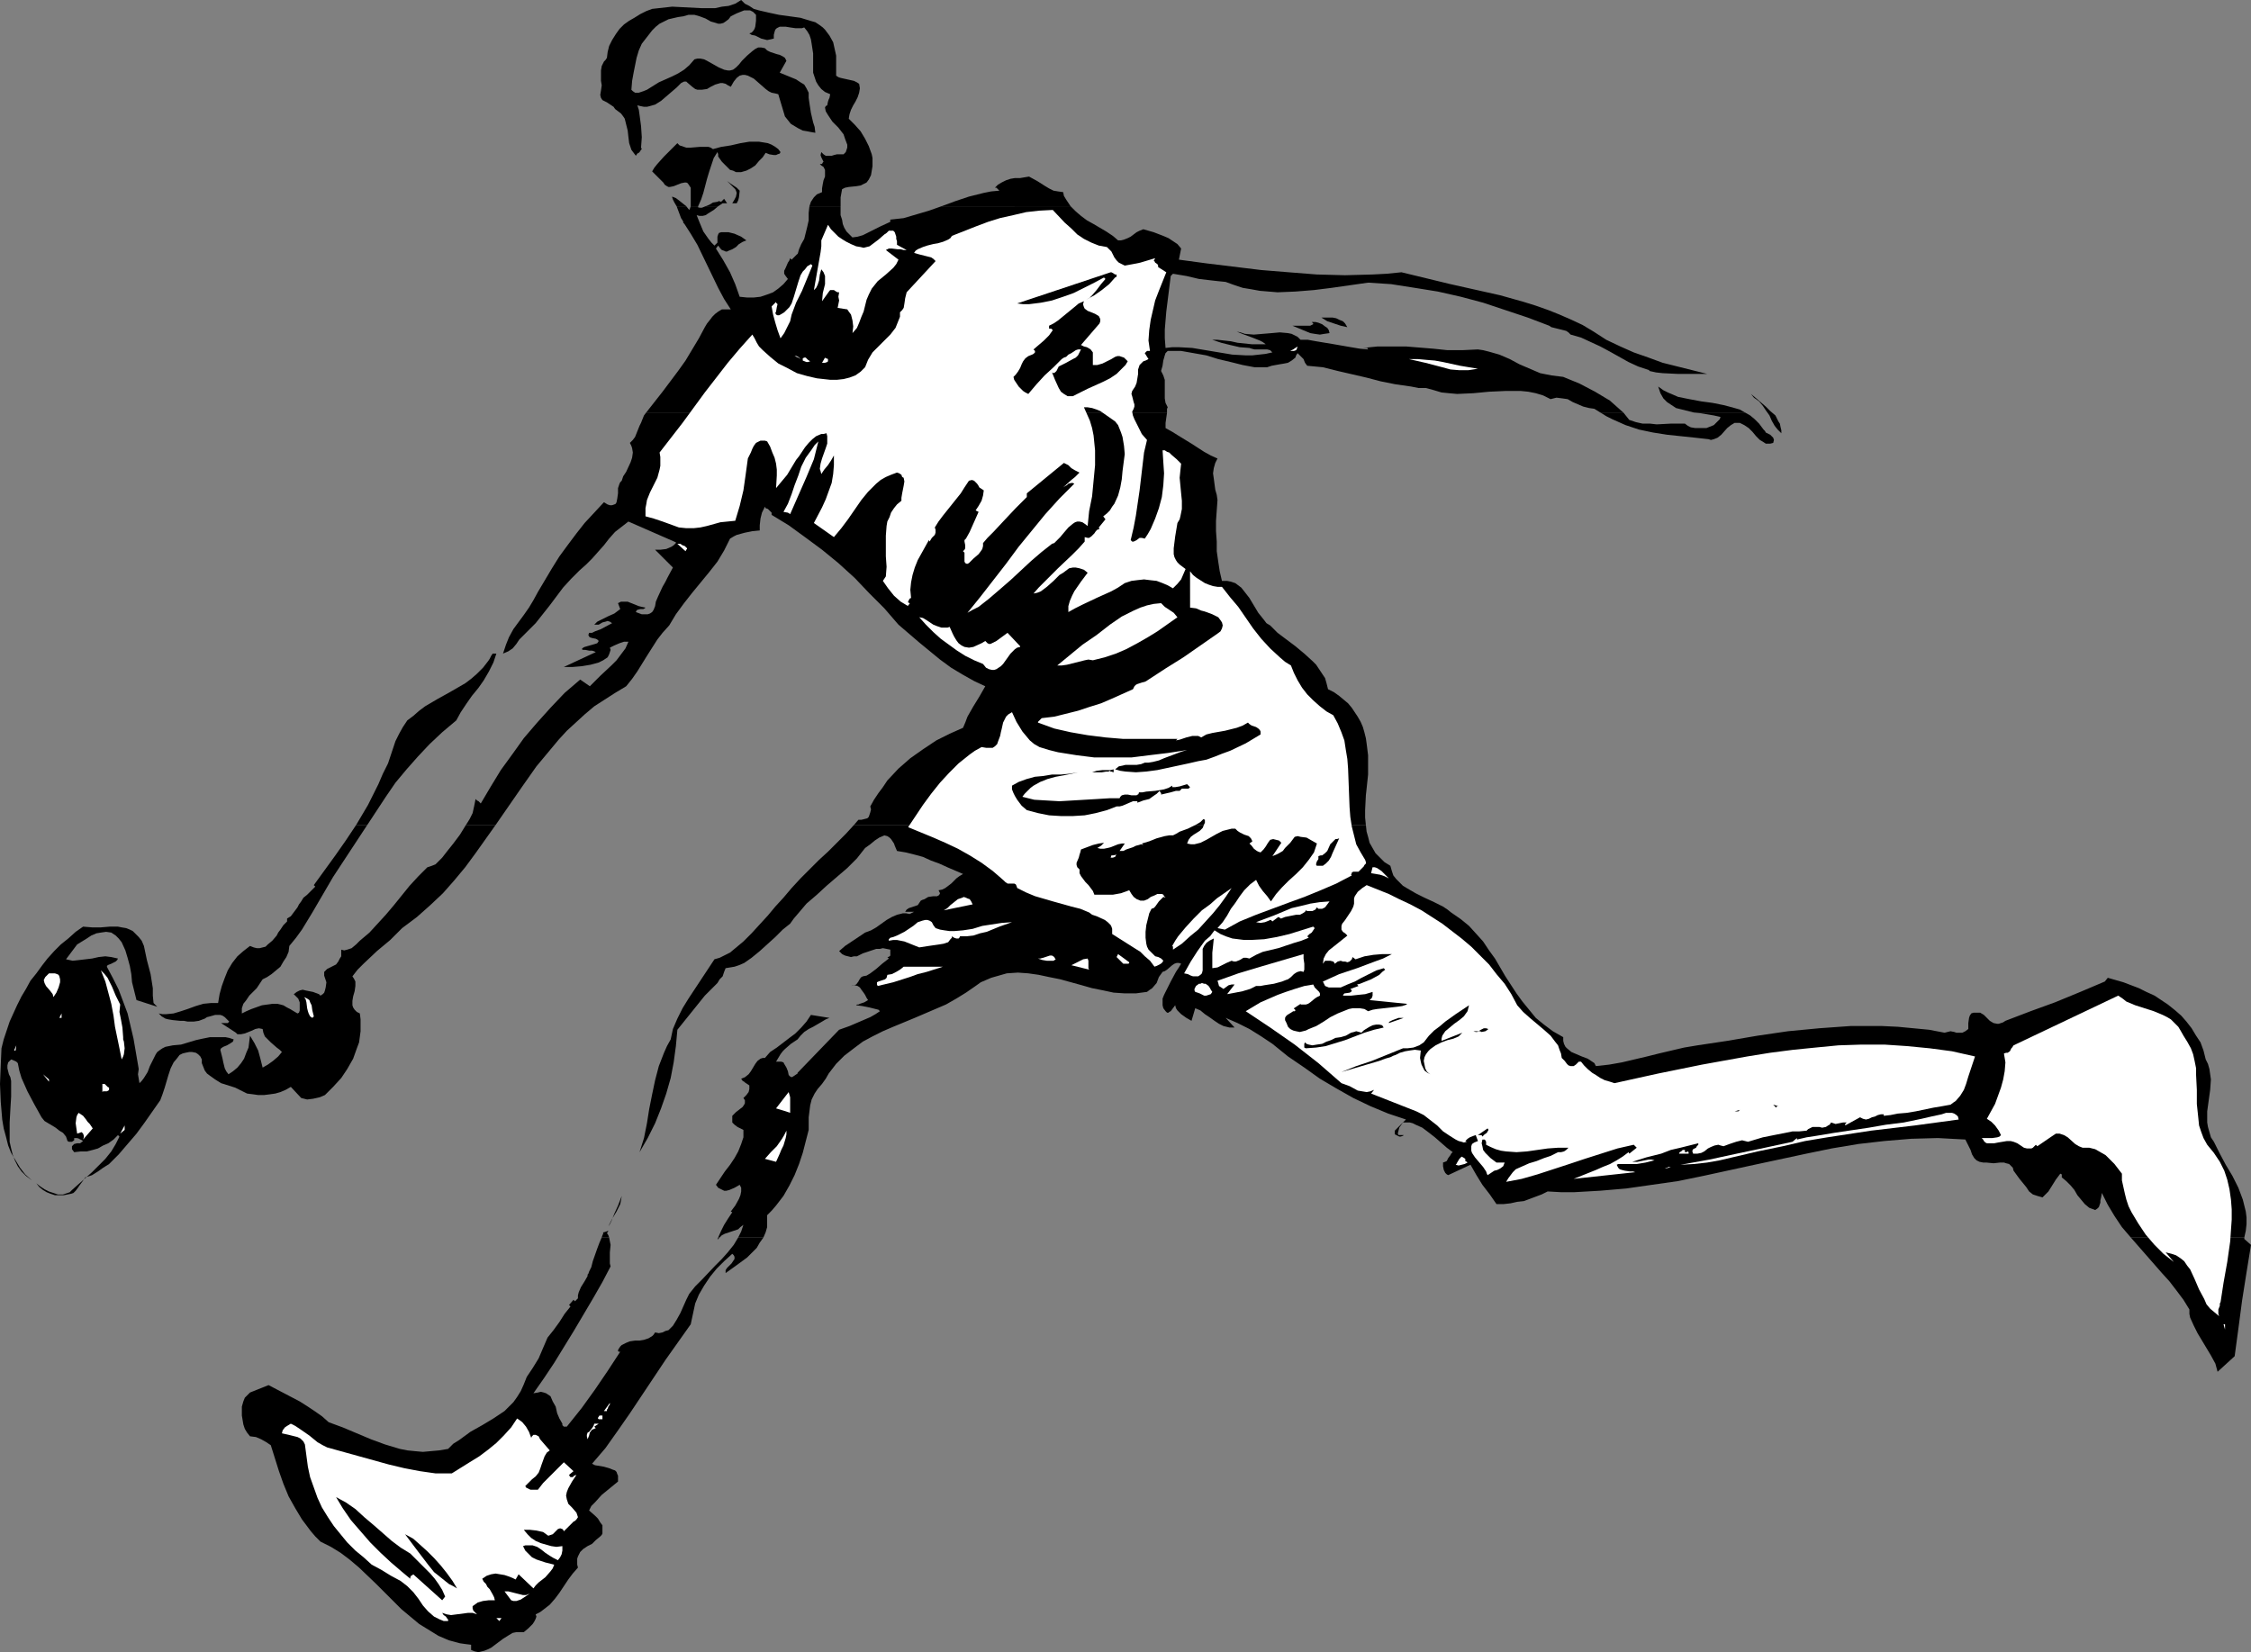 <?xml version="1.0" encoding="UTF-8" standalone="no"?>
<svg
   version="1.0"
   width="129.724mm"
   height="95.229mm"
   id="svg87"
   sodipodi:docname="Tennis 19.wmf"
   xmlns:inkscape="http://www.inkscape.org/namespaces/inkscape"
   xmlns:sodipodi="http://sodipodi.sourceforge.net/DTD/sodipodi-0.dtd"
   xmlns="http://www.w3.org/2000/svg"
   xmlns:svg="http://www.w3.org/2000/svg">
  <rect width="100%" height="100%" fill="#808080" stroke="none"/>
  <sodipodi:namedview
     id="namedview87"
     pagecolor="#ffffff"
     bordercolor="#000000"
     borderopacity="0.25"
     inkscape:showpageshadow="2"
     inkscape:pageopacity="0.0"
     inkscape:pagecheckerboard="0"
     inkscape:deskcolor="#d1d1d1"
     inkscape:document-units="mm" />
  <defs
     id="defs1">
    <pattern
       id="WMFhbasepattern"
       patternUnits="userSpaceOnUse"
       width="6"
       height="6"
       x="0"
       y="0" />
  </defs>
  <path
     style="fill:#000000;fill-opacity:1;fill-rule:evenodd;stroke:none"
     d="m 107.949,179.718 -4.363,6.141 -2.262,3.071 -2.424,2.909 -2.424,2.747 -2.747,2.586 -2.909,2.586 -3.232,2.424 -2.586,2.586 -2.909,2.424 -2.909,2.747 -1.293,1.293 -1.131,1.455 0.323,0.485 0.323,0.646 v 0.485 0.485 l -0.162,1.131 -0.323,1.131 -0.162,0.97 v 0.97 l 0.162,0.485 0.323,0.485 0.485,0.485 0.646,0.323 0.162,1.293 v 1.293 1.293 l -0.323,2.424 -0.485,1.293 -0.808,2.263 -1.293,2.263 -1.293,1.939 -1.778,1.939 -1.778,1.778 -1.131,0.485 -1.454,0.323 -1.293,0.162 -0.646,-0.162 -0.646,-0.162 -2.262,-2.424 -1.131,0.646 -1.131,0.485 -1.131,0.323 -1.131,0.162 -1.293,0.162 h -1.293 l -1.131,-0.162 -1.293,-0.162 -1.293,-0.646 -1.293,-0.646 -3.07,-0.97 -1.293,-0.808 -1.131,-0.808 -0.646,-0.485 -0.485,-0.646 -0.323,-0.808 -0.323,-0.808 v -0.808 l -0.323,-0.646 -0.485,-0.485 -0.485,-0.323 -0.808,-0.162 h -0.646 l -0.808,0.162 -0.646,0.162 -0.646,0.323 -0.485,0.646 -0.808,0.97 -0.646,1.293 -0.485,1.455 -0.808,2.747 -0.485,1.455 -0.485,1.293 -3.394,4.849 -1.778,2.424 -1.939,2.263 -1.939,2.263 -2.101,2.101 -1.293,0.808 -1.131,0.808 -1.293,0.808 -1.454,0.485 -0.808,1.131 -0.485,0.646 -0.323,0.485 -0.485,0.646 -0.485,0.485 -0.485,0.162 -0.808,0.162 -0.808,0.162 h -0.97 -0.97 l -0.97,-0.323 -0.808,-0.323 -0.808,-0.485 -0.808,-0.646 -0.646,-0.808 0.808,0.646 0.97,0.646 0.97,0.485 0.97,0.323 0.97,0.323 h 1.131 l 0.97,-0.323 0.485,-0.162 0.485,-0.485 1.454,-1.293 2.909,-2.586 1.454,-1.455 1.454,-1.455 1.293,-1.616 0.97,-1.616 0.808,-1.616 -0.323,-0.323 -0.97,0.97 -1.131,0.808 -1.131,0.485 -1.131,0.646 -1.131,0.323 -1.293,0.323 H 17.614 l -1.454,0.162 -0.485,-0.646 v -0.323 -0.323 l 0.485,-0.485 0.646,-0.162 h 0.646 l 0.646,-0.485 -0.485,-0.323 h -0.162 l -0.162,-0.162 -0.485,-0.162 h -0.646 v 0.485 l -0.485,0.323 h -0.485 -0.162 l -0.323,-0.162 -0.323,-0.97 -0.646,-0.808 -0.808,-0.485 -0.808,-0.646 -1.616,-0.97 -0.808,-0.485 -0.646,-0.808 -0.808,-1.455 -0.808,-1.455 -1.454,-2.747 -0.646,-1.455 -0.646,-1.455 -0.485,-1.616 -0.323,-1.616 -0.323,-0.323 -0.323,-0.162 -0.808,-0.323 -0.323,0.323 -0.323,0.323 -0.162,0.646 v 0.646 l 0.323,1.293 0.323,0.646 0.162,0.808 v 0.646 2.747 l -0.162,2.747 -0.162,2.909 v 2.747 1.455 l 0.323,1.455 0.323,1.293 0.485,1.293 0.646,1.293 0.808,1.131 0.97,0.97 1.293,0.97 -1.454,-1.293 -1.131,-1.455 -0.97,-1.616 -0.97,-1.616 -0.646,-1.616 -0.485,-1.939 -0.485,-1.778 -0.323,-1.939 -0.162,-1.939 -0.162,-1.939 L 0,236.122 l 0.162,-4.04 0.162,-3.717 0.485,-1.939 0.646,-1.939 0.646,-1.939 0.808,-1.778 0.808,-1.778 0.97,-1.939 0.97,-1.616 0.97,-1.778 1.293,-1.616 1.293,-1.778 1.131,-1.455 1.454,-1.616 1.454,-1.455 1.616,-1.293 1.616,-1.455 1.616,-1.131 1.939,0.162 h 1.939 l 1.939,-0.162 h 1.778 l 0.808,0.162 0.97,0.162 0.808,0.323 0.646,0.323 0.646,0.646 0.646,0.646 0.646,0.808 0.485,1.131 0.646,3.071 0.808,3.071 0.485,3.071 v 1.616 l 0.162,1.616 0.808,0.808 -4.525,-1.455 -0.485,-1.939 -0.485,-1.939 -0.162,-1.778 -0.323,-1.778 -0.485,-1.778 -0.485,-1.616 -0.808,-1.778 -0.646,-0.808 -0.646,-0.646 -0.97,-0.646 -1.131,-0.162 -1.131,0.162 -0.97,0.162 -1.131,0.485 -0.97,0.646 -2.101,1.293 -2.424,3.232 1.454,0.323 1.454,-0.162 2.747,-0.323 1.454,-0.323 1.454,-0.162 1.293,0.162 1.454,0.323 -0.162,0.323 -0.323,0.323 -0.646,0.323 -0.323,0.162 -0.808,0.323 -0.162,0.323 1.293,2.424 1.293,2.586 0.97,2.586 0.97,2.586 0.646,2.747 0.646,2.747 0.97,5.657 0.162,0.97 -0.162,1.131 0.162,0.97 0.162,0.97 0.485,-0.485 0.485,-0.646 0.808,-1.293 0.485,-1.293 0.646,-1.293 0.646,-1.293 0.323,-0.485 0.646,-0.485 0.485,-0.323 0.646,-0.323 0.808,-0.162 0.808,-0.162 1.778,-0.162 1.616,-0.485 1.616,-0.485 1.454,-0.323 1.616,-0.323 h 1.778 1.616 l 0.808,0.162 0.97,0.323 -0.162,0.485 -0.485,0.323 -0.808,0.485 -0.808,0.323 -0.485,0.323 -0.162,0.323 0.323,1.293 0.162,0.646 0.162,0.808 0.323,1.293 0.323,0.646 0.485,0.646 0.97,-0.646 0.97,-0.808 0.808,-0.97 0.646,-0.97 0.485,-1.293 0.485,-1.131 0.162,-1.293 0.162,-1.293 0.485,0.808 0.485,0.808 0.808,1.616 0.485,1.778 0.485,1.939 1.131,-0.646 1.131,-0.808 1.131,-0.97 0.808,-0.97 -0.485,-0.485 -0.646,-0.485 -1.293,-1.131 -0.646,-0.646 -0.646,-0.646 -0.323,-0.808 -0.162,-0.808 -0.808,-0.162 -0.808,0.162 -0.646,0.323 -0.808,0.323 -0.808,0.323 -0.808,0.162 h -0.808 l -0.323,-0.323 -0.485,-0.323 -2.747,-1.778 h 0.97 0.485 l 0.323,-0.323 -0.485,-0.485 -0.485,-0.485 -0.485,-0.323 -0.485,-0.162 h -0.485 -0.646 l -1.131,0.323 -0.646,0.162 -0.485,0.323 -1.293,0.485 -1.131,0.162 h -1.293 l -0.808,-0.162 h -0.808 l -1.616,-0.162 -0.97,-0.162 -0.646,-0.162 -0.808,-0.485 -0.646,-0.646 0.808,0.162 h 0.808 l 1.616,-0.162 1.616,-0.485 1.454,-0.485 1.778,-0.646 1.616,-0.485 1.616,-0.162 h 1.616 l 0.323,-1.939 0.485,-1.778 0.646,-1.778 0.646,-1.616 0.97,-1.616 1.131,-1.455 1.293,-1.131 1.454,-1.131 0.808,0.323 0.646,0.162 h 0.646 l 0.646,-0.162 0.646,-0.162 0.485,-0.485 0.97,-0.808 0.97,-1.131 0.323,-0.646 0.485,-0.646 0.646,-0.97 0.808,-0.808 v -0.646 l 0.808,-0.485 0.485,-0.646 0.97,-1.293 0.323,-0.646 0.485,-0.646 0.485,-0.808 0.808,-0.646 1.778,-1.778 -0.323,-0.323 4.686,-6.465 2.262,-3.232 2.262,-3.394 h 2.424 l -3.717,5.657 -3.717,5.657 -2.262,3.879 -2.262,3.879 -2.262,3.717 -1.293,1.778 -1.454,1.778 -0.162,1.293 -0.485,1.131 -0.646,0.97 -0.646,1.131 -0.97,0.808 -0.97,0.808 -0.97,0.646 -0.97,0.485 -0.646,0.97 -0.646,0.97 -1.616,1.616 -0.646,0.97 -0.646,0.808 -0.323,0.97 v 0.646 0.485 l 0.97,-0.485 1.131,-0.485 2.262,-0.808 1.131,-0.162 1.131,-0.162 h 1.131 l 1.293,0.323 0.808,0.485 0.646,0.323 0.808,0.485 0.808,0.485 0.323,-0.162 0.162,-0.485 v -0.808 -0.97 l -0.323,-0.808 -0.97,-0.97 0.646,-0.485 0.646,-0.323 0.646,-0.162 0.646,0.162 1.616,0.323 1.293,0.485 0.323,0.323 0.485,-0.323 0.323,-0.323 0.162,-0.485 0.162,-0.646 0.162,-1.131 -0.323,-0.97 -0.162,-0.485 v -0.808 l 0.162,-0.162 0.485,-0.485 0.646,-0.323 0.646,-0.323 0.646,-0.323 0.485,-0.646 0.162,-0.323 0.162,-0.323 0.323,-0.485 v -0.323 -1.131 l 0.646,0.162 0.646,-0.162 0.485,-0.162 0.485,-0.162 0.97,-0.808 0.808,-0.808 2.101,-1.778 1.778,-1.939 1.778,-1.939 1.778,-2.101 3.394,-4.202 1.939,-2.101 1.939,-1.939 0.97,-0.323 0.808,-0.323 0.646,-0.646 0.808,-0.808 1.131,-1.455 0.646,-0.808 0.646,-0.808 1.454,-1.939 1.293,-2.101 z"
     id="path1" />
  <path
     style="fill:#000000;fill-opacity:1;fill-rule:evenodd;stroke:none"
     d="m 166.286,269.577 -0.808,1.131 -0.646,1.131 -1.131,1.131 -0.97,0.97 -2.424,1.778 -2.262,1.616 v -0.646 l 0.323,-0.485 0.485,-0.485 0.485,-0.485 0.323,-0.485 0.323,-0.485 v -0.485 l -0.162,-0.323 -0.323,-0.323 -1.778,1.616 -1.616,1.616 -1.454,1.778 -1.293,1.939 -1.131,1.939 -0.808,1.939 -0.485,2.263 -0.485,2.263 -2.747,3.879 -2.747,3.879 -5.171,7.758 -2.586,3.879 -2.586,3.717 -2.747,3.879 -2.909,3.394 0.646,0.323 0.97,0.162 0.97,0.162 1.131,0.323 0.808,0.323 0.485,0.162 0.323,0.323 0.162,0.485 0.162,0.323 v 0.646 0.646 l -1.778,1.455 -1.778,1.455 -1.454,1.616 -0.808,0.808 -0.485,0.97 1.293,1.131 0.646,0.646 0.485,0.808 0.485,0.646 v 0.97 0.808 l -0.162,0.323 -0.323,0.323 -0.97,0.808 -0.808,0.808 -0.97,0.485 -0.97,0.646 -0.646,0.646 -0.485,0.97 -0.162,0.485 v 0.485 0.808 l 0.162,0.646 -1.131,1.293 -0.97,1.293 -1.939,2.909 -0.97,1.293 -1.131,1.293 -1.454,1.131 -0.646,0.485 -0.97,0.485 0.162,0.485 -0.162,0.485 -0.323,0.646 -0.323,0.485 -0.97,0.97 -0.97,0.808 h -0.97 -0.646 l -0.808,0.162 -0.808,0.485 -1.293,0.808 -2.586,1.939 -0.646,0.323 -0.808,0.323 -0.646,0.162 -0.646,0.162 -0.808,-0.162 -0.808,-0.323 v -1.131 l -1.293,-0.162 -1.131,-0.162 -2.424,-0.646 -2.262,-0.97 -2.101,-1.293 -2.101,-1.293 -1.939,-1.616 -1.939,-1.616 -1.778,-1.778 -3.717,-3.717 -3.717,-3.556 -2.101,-1.778 -1.939,-1.455 -2.101,-1.293 -2.262,-1.131 -1.131,-1.131 -0.97,-1.131 -1.939,-2.586 -1.454,-2.424 -1.454,-2.586 -1.131,-2.747 -0.97,-2.747 -1.778,-5.657 -0.97,-0.646 -1.131,-0.646 -1.131,-0.485 -1.293,-0.162 -0.646,-0.808 -0.485,-0.808 -0.323,-0.97 -0.162,-0.97 -0.162,-0.97 v -0.97 -0.97 l 0.323,-1.131 0.323,-0.808 0.646,-0.646 0.485,-0.485 0.808,-0.323 1.616,-0.646 0.808,-0.323 0.808,-0.323 6.787,3.556 1.778,1.131 1.454,0.97 1.616,1.131 1.454,1.293 3.07,1.131 6.141,2.586 3.07,1.131 3.232,0.97 1.616,0.323 1.616,0.162 1.778,0.162 1.778,-0.162 1.778,-0.162 1.939,-0.323 1.131,-1.131 1.293,-0.808 2.424,-1.778 2.586,-1.455 2.424,-1.455 2.424,-1.616 0.97,-0.97 0.97,-0.97 0.808,-1.131 0.808,-1.293 0.646,-1.455 0.646,-1.616 1.293,-1.939 1.293,-2.101 0.97,-2.263 0.97,-2.263 1.293,-1.616 1.293,-1.778 1.131,-1.778 1.293,-1.616 -0.323,-0.323 0.97,-1.131 0.323,0.323 0.646,-0.646 v -0.646 l 0.162,-0.646 0.485,-1.131 0.808,-1.293 0.646,-1.131 v 0 -0.323 l 0.162,-0.162 0.162,-0.485 0.485,-0.97 0.323,-1.293 0.97,-2.747 0.485,-1.293 0.485,-1.131 h 1.616 l 0.162,0.808 0.162,0.808 -0.162,1.616 v 1.778 0.646 l 0.162,0.646 -1.778,3.394 -1.939,3.394 -4.202,7.111 -4.363,7.111 -2.262,3.394 -2.262,3.232 0.97,-0.162 0.646,-0.162 0.646,0.162 0.485,0.162 0.485,0.323 0.485,0.323 0.485,1.131 0.646,1.131 0.323,1.455 0.485,1.131 0.646,1.131 v 0.162 0.162 l 0.162,0.162 0.162,0.162 h 0.646 l 3.232,-4.04 2.909,-4.04 2.747,-4.04 2.747,-4.202 h -0.323 l -0.162,-0.162 v -0.162 l 0.162,-0.323 0.323,-0.485 0.323,-0.323 0.97,-0.485 0.808,-0.323 1.131,-0.162 h 0.97 l 0.97,-0.162 0.97,-0.323 0.808,-0.485 0.323,-0.323 0.323,-0.485 0.808,0.162 0.808,-0.162 0.646,-0.323 0.646,-0.162 0.485,-0.485 0.485,-0.485 0.808,-1.293 0.808,-1.455 0.646,-1.455 0.646,-1.455 0.646,-1.293 1.293,-1.616 1.454,-1.455 2.909,-3.071 1.454,-1.455 1.293,-1.455 1.293,-1.616 0.97,-1.616 z"
     id="path2" />
  <path
     style="fill:#000000;fill-opacity:1;fill-rule:evenodd;stroke:none"
     d="m 156.752,269.577 -0.485,0.485 0.162,-0.485 z"
     id="path3" />
  <path
     style="fill:#000000;fill-opacity:1;fill-rule:evenodd;stroke:none"
     d="m 488.839,269.577 v 0.323 l 1.454,1.293 -0.97,5.98 -0.485,3.071 -0.485,3.071 -0.808,6.141 -0.808,5.98 -3.717,3.394 -0.485,-1.778 -0.97,-1.778 -0.97,-1.616 -0.97,-1.616 -0.97,-1.616 -0.808,-1.616 -0.808,-1.778 -0.162,-0.808 v -0.97 l -1.293,-2.101 -1.454,-1.939 -1.616,-2.101 -1.616,-1.778 -6.787,-7.758 z"
     id="path4" />
  <path
     style="fill:#000000;fill-opacity:1;fill-rule:evenodd;stroke:none"
     d="m 131.057,269.577 0.162,-0.485 0.162,-0.323 v -0.323 h 0.162 l 0.97,-0.323 -0.162,0.323 -0.162,0.162 0.323,0.485 0.162,0.485 z"
     id="path5" />
  <path
     style="fill:#000000;fill-opacity:1;fill-rule:evenodd;stroke:none"
     d="m 156.429,269.577 0.646,-1.455 0.646,-1.293 0.808,-1.293 0.97,-1.455 -0.323,-0.162 0.485,-0.646 0.485,-0.646 0.808,-1.455 0.323,-0.808 0.162,-0.808 v -0.808 l -0.323,-0.646 -1.131,0.646 -1.131,0.485 -0.646,0.162 h -0.485 l -0.646,-0.323 -0.646,-0.323 -0.485,-0.646 1.939,-2.909 1.131,-1.455 0.97,-1.455 0.808,-1.455 0.646,-1.616 0.485,-1.455 v -0.808 -0.808 l -1.293,-0.646 -0.646,-0.485 -0.485,-0.485 v -0.485 -0.485 -0.485 l 0.323,-0.323 0.485,-0.485 1.454,-1.131 0.323,-0.485 0.162,-0.323 v -0.323 -0.323 l -0.323,-0.485 0.646,-0.646 0.485,-0.646 0.162,-0.646 v -0.323 -0.485 l -0.485,-0.323 -0.485,-0.323 -0.162,-0.162 -0.323,-0.162 -0.323,-0.485 0.808,-0.323 0.808,-0.646 0.485,-0.646 0.485,-0.808 0.485,-0.808 0.485,-0.646 0.646,-0.485 0.485,-0.162 h 0.485 l 1.131,-1.293 1.454,-0.97 2.747,-2.101 1.293,-0.97 1.293,-1.293 1.131,-1.293 0.97,-1.455 4.04,0.646 -0.808,0.323 -0.808,0.485 -1.939,1.131 -0.97,0.485 -0.97,0.646 -0.808,0.808 -0.646,0.808 -1.454,0.97 -1.293,1.131 -0.485,0.485 -0.485,0.646 -0.485,0.808 -0.485,0.808 h 0.646 0.485 l 0.485,0.162 0.162,0.323 0.485,0.808 0.323,0.808 0.162,0.808 0.162,0.162 0.162,0.162 0.323,0.162 0.323,-0.162 0.485,-0.323 0.485,-0.323 v -0.162 l 9.05,-9.374 2.262,-0.808 2.262,-0.97 2.262,-0.97 1.131,-0.646 0.97,-0.646 -0.323,-0.323 -0.646,-0.162 -1.293,-0.323 -1.616,-0.323 -1.293,-0.162 0.162,-0.162 h 0.323 l 0.323,-0.162 0.97,-0.323 0.808,-0.485 -0.323,-0.485 -0.323,-0.646 -0.323,-0.485 -0.485,-0.646 -0.323,-0.485 -0.485,-0.323 -0.646,-0.162 h -0.323 l -0.485,0.162 0.646,-0.162 0.485,-0.162 0.485,-0.646 0.162,-0.323 0.323,-0.485 0.162,-0.162 0.323,-0.162 0.808,-0.162 0.808,-0.485 1.293,-0.97 1.293,-1.131 1.454,-1.131 -0.323,-0.323 h 0.162 l 0.323,-0.162 0.162,-0.162 v -0.323 -0.97 l -0.808,-0.162 -0.808,-0.162 -0.646,0.162 h -0.808 l -1.454,0.485 -1.454,0.485 -1.293,0.646 h -0.646 l -0.646,0.162 -0.646,-0.162 -0.646,-0.162 -0.646,-0.323 -0.646,-0.646 1.293,-1.131 1.454,-0.97 1.454,-0.97 1.454,-0.97 1.293,-0.485 1.131,-0.646 1.131,-0.808 1.131,-0.808 1.131,-0.646 1.131,-0.485 1.293,-0.323 h 0.646 l 0.808,0.162 0.97,-0.485 h -1.939 l 0.323,-0.485 0.485,-0.323 0.97,-0.323 0.485,-0.162 0.485,-0.162 0.323,-0.485 0.323,-0.485 0.323,-0.162 0.485,-0.162 0.808,-0.485 1.131,-0.162 h 0.485 0.323 l 0.323,-0.162 0.162,-0.162 0.162,-0.323 -0.162,-0.323 -0.162,-0.323 0.808,-0.162 0.646,-0.323 1.293,-0.97 1.131,-1.131 0.646,-0.485 0.808,-0.485 -3.394,-1.455 -1.778,-0.808 -1.778,-0.646 -1.778,-0.808 -1.778,-0.485 -1.939,-0.485 -1.939,-0.323 -0.485,-1.131 -0.162,-0.485 -0.323,-0.485 -0.323,-0.485 -0.323,-0.323 -0.485,-0.323 -0.646,-0.162 -1.131,0.485 -0.97,0.646 -0.97,0.808 -1.131,0.808 -1.778,2.263 -2.101,2.101 -4.525,3.879 -2.101,1.939 -2.262,1.939 -1.778,2.101 -0.97,1.131 -0.808,1.131 -1.616,1.293 -1.616,1.616 -3.394,3.071 -1.778,1.455 -1.616,1.131 -1.131,0.485 -0.97,0.323 -0.97,0.162 -0.97,0.162 -0.323,0.808 -0.323,0.97 -0.646,0.646 -0.485,0.808 -1.454,1.455 -1.293,1.293 -5.979,7.434 -0.323,3.556 -0.485,3.556 -0.646,3.394 -0.97,3.394 -1.131,3.232 -1.293,3.232 -1.616,3.232 -1.778,3.071 0.97,-3.071 0.646,-3.232 0.485,-3.071 0.646,-3.232 0.646,-3.071 0.808,-3.071 1.131,-2.909 0.646,-1.455 0.808,-1.455 0.485,-2.263 0.97,-2.263 1.131,-2.263 1.293,-2.101 5.656,-8.566 1.131,-0.323 1.293,-0.646 0.97,-0.485 0.97,-0.808 1.939,-1.616 1.778,-1.778 3.555,-3.879 1.616,-1.939 1.778,-1.939 1.778,-2.101 1.939,-2.101 4.04,-4.04 1.939,-1.778 1.939,-1.939 1.939,-1.939 1.778,-1.939 h 111.504 l 0.162,1.455 0.323,1.131 0.323,1.293 0.646,1.131 0.646,1.131 0.97,0.97 0.97,0.97 1.293,0.808 0.323,1.131 0.323,0.97 0.646,0.808 0.646,0.646 0.808,0.808 0.808,0.485 1.939,1.131 1.939,0.97 2.101,0.97 1.939,0.97 0.97,0.646 0.808,0.646 2.101,1.455 1.778,1.455 1.616,1.778 1.454,1.616 1.293,1.939 1.293,1.778 2.262,3.879 2.424,3.717 1.293,1.778 1.454,1.778 1.454,1.778 1.778,1.455 1.939,1.455 2.262,1.293 v 0.808 l 0.162,0.646 0.323,0.646 0.323,0.323 0.97,0.808 1.131,0.485 1.131,0.485 1.293,0.485 0.97,0.646 0.485,0.323 0.323,0.646 2.909,-0.323 2.747,-0.485 5.494,-1.293 2.586,-0.646 2.747,-0.646 2.747,-0.646 2.909,-0.485 6.464,-0.97 6.626,-1.131 6.626,-0.97 6.787,-0.646 6.787,-0.485 h 3.555 3.394 l 3.394,0.162 3.394,0.323 3.394,0.323 3.394,0.646 0.646,-0.162 0.646,-0.162 0.808,0.162 0.485,0.162 h 0.646 0.646 l 0.646,-0.323 0.646,-0.485 v -1.293 l 0.162,-1.131 0.162,-0.485 0.323,-0.485 0.485,-0.162 h 0.646 0.323 0.485 l 0.808,0.485 0.646,0.646 0.646,0.646 0.808,0.485 0.808,0.162 h 0.323 l 0.485,-0.162 0.485,-0.162 0.485,-0.323 5.494,-2.101 5.333,-1.939 5.494,-2.263 5.333,-2.263 0.646,-0.808 3.394,0.97 3.394,1.293 1.616,0.808 1.778,0.808 1.454,0.97 1.454,0.97 1.616,1.293 1.293,1.131 1.131,1.293 1.131,1.455 0.97,1.616 0.97,1.455 0.646,1.778 0.485,1.939 0.485,0.97 0.323,1.131 0.162,1.131 0.162,1.131 -0.162,2.263 -0.646,4.687 v 1.131 1.293 l 0.162,0.97 0.323,1.131 0.323,1.131 0.646,0.97 1.293,2.586 1.293,2.424 1.454,2.424 1.293,2.586 0.97,2.586 0.323,1.293 0.323,1.293 0.162,1.293 v 1.455 l -0.162,1.455 -0.323,1.455 h -24.725 l -1.939,-2.263 -1.616,-2.424 -1.454,-2.424 -1.293,-2.586 -0.162,0.97 -0.162,0.646 v 0.485 l -0.162,0.485 -0.162,0.485 -0.323,0.323 -0.485,0.323 -1.293,-0.485 -0.97,-0.808 -0.808,-0.97 -0.808,-0.97 -0.646,-1.131 -0.808,-0.97 -0.97,-0.97 -0.97,-0.808 v -0.485 -0.162 l -0.323,-0.162 -0.485,0.646 -0.485,0.646 -0.808,1.293 -0.808,1.293 -0.646,0.646 -0.646,0.646 -1.131,-0.323 -0.97,-0.323 -0.808,-0.646 -0.646,-0.97 -1.454,-1.778 -1.293,-1.778 -0.162,-0.646 -0.485,-0.485 -0.323,-0.323 -0.646,-0.162 -0.485,-0.162 h -0.808 l -1.454,0.162 -1.616,-0.162 h -0.646 l -0.808,-0.162 -0.646,-0.323 -0.485,-0.485 -0.485,-0.808 -0.323,-0.97 -1.131,-2.263 -3.07,-0.162 -2.909,-0.162 -5.818,0.162 -5.818,0.485 -5.656,0.646 -5.818,0.97 -5.494,1.131 -11.312,2.424 -11.15,2.424 -5.494,1.131 -5.656,0.808 -5.656,0.808 -5.656,0.485 -5.656,0.323 h -2.909 l -2.909,-0.162 -1.293,0.646 -1.293,0.485 -1.293,0.485 -1.293,0.485 -1.454,0.162 -1.454,0.323 -1.454,0.162 h -1.616 l -1.454,-2.101 -1.616,-2.101 -1.293,-2.101 -1.293,-2.263 -4.848,2.263 -0.323,-0.162 -0.323,-0.323 -0.323,-0.646 -0.162,-0.808 v -0.808 l 0.485,-0.162 0.323,-0.162 0.323,-0.646 0.485,-0.646 0.162,-0.323 0.323,-0.323 -1.293,-0.97 -1.293,-1.131 -1.293,-1.131 -1.454,-1.131 -1.293,-0.97 -1.454,-0.646 -0.646,-0.323 -0.646,-0.162 h -0.808 -0.646 l -0.808,1.131 -0.162,0.646 -0.162,0.646 0.162,0.323 h 0.485 0.646 l -0.162,0.162 -0.485,0.162 h -0.323 l -0.323,-0.162 -0.323,-0.162 -0.323,-0.162 v -0.323 -0.485 l 2.424,-2.424 -3.878,-1.293 -3.878,-1.616 -3.717,-1.778 -3.717,-2.101 -3.555,-2.101 -3.394,-2.424 -3.555,-2.424 -3.394,-2.747 -2.424,-1.616 -2.586,-1.616 -2.586,-1.293 -2.586,-1.131 1.939,2.101 h -1.131 l -1.293,-0.323 -0.97,-0.485 -0.97,-0.646 -1.131,-0.808 -0.97,-0.646 -0.97,-0.808 -1.131,-0.485 -0.808,2.747 -1.131,-0.646 -1.131,-0.808 -0.808,-0.808 -0.323,-0.485 -0.162,-0.646 -0.485,0.646 -0.485,0.646 -0.323,0.162 -0.162,0.162 h -0.323 l -0.323,-0.323 -0.485,-0.646 -0.162,-0.646 v -1.455 l 0.323,-0.808 0.485,-0.97 0.97,-1.939 1.131,-2.101 0.646,-0.97 0.485,-0.808 -0.485,-0.162 h -0.485 l -0.485,0.162 -0.485,0.323 -1.131,0.97 -0.485,0.323 -0.485,0.162 -0.808,1.131 -0.485,1.293 -0.97,1.131 -0.485,0.323 -0.646,0.485 -2.424,0.323 h -2.424 l -2.424,-0.162 -2.262,-0.485 -2.424,-0.485 -2.262,-0.646 -4.686,-1.293 -2.424,-0.485 -2.262,-0.485 -2.262,-0.323 -2.262,-0.162 -2.424,0.162 -2.262,0.646 -1.131,0.323 -1.131,0.485 -1.131,0.485 -1.131,0.808 -2.101,1.455 -2.101,1.293 -2.262,1.293 -2.262,0.97 -4.525,1.939 -4.686,1.939 -2.262,0.97 -2.262,1.131 -2.101,1.131 -1.939,1.455 -2.101,1.616 -1.778,1.778 -1.616,2.101 -0.646,1.131 -0.808,1.131 -0.97,1.131 -0.646,0.97 -0.646,1.293 -0.323,1.293 -0.162,1.293 -0.162,1.293 v 2.747 l -1.293,5.01 -0.808,2.424 -0.97,2.424 -1.131,2.263 -1.293,2.263 -1.616,2.101 -0.97,1.131 -0.97,0.97 v 1.293 1.293 l -0.323,1.131 -0.485,1.131 h -5.494 l 0.646,-1.293 0.485,-1.455 -0.646,0.485 -0.485,0.485 -1.454,0.485 -1.454,0.485 -0.646,0.323 -0.485,0.485 z"
     id="path6" />
  <path
     style="fill:#000000;fill-opacity:1;fill-rule:evenodd;stroke:none"
     d="m 77.568,179.718 2.586,-4.364 2.262,-4.525 0.97,-2.263 1.131,-2.263 0.808,-2.424 0.808,-2.424 0.808,-1.616 0.808,-1.455 0.97,-1.455 1.293,-0.97 1.293,-1.131 1.293,-0.97 2.747,-1.616 2.909,-1.616 3.07,-1.778 1.293,-0.97 1.293,-1.131 1.293,-1.293 1.131,-1.455 0.323,-0.485 0.323,-0.646 0.323,-0.485 h 0.323 0.485 l -0.323,0.97 -0.323,0.97 -0.97,1.939 -1.131,1.939 -1.131,1.616 -1.454,1.778 -1.131,1.616 -1.293,1.939 -0.97,1.778 -3.07,2.586 -2.747,2.586 -2.586,2.747 -2.424,2.747 -2.424,2.909 -2.101,3.071 -4.04,6.141 z"
     id="path7" />
  <path
     style="fill:#000000;fill-opacity:1;fill-rule:evenodd;stroke:none"
     d="m 147.379,44.929 -0.485,-0.808 -0.323,-0.646 -0.162,-0.485 v -0.162 0 l 0.808,0.323 0.646,0.485 0.808,0.646 0.808,0.646 z"
     id="path8" />
  <path
     style="fill:#000000;fill-opacity:1;fill-rule:evenodd;stroke:none"
     d="m 150.449,44.929 v -0.97 -3.071 l -0.323,-0.485 -0.323,-0.485 -0.323,-0.162 h -0.323 l -0.808,0.162 -0.808,0.323 -0.808,0.323 -0.808,0.162 h -0.323 l -0.323,-0.162 -0.485,-0.323 -0.323,-0.485 -2.424,-2.424 0.485,-0.808 0.646,-0.808 1.454,-1.616 1.454,-1.455 1.454,-1.455 0.485,0.485 0.485,0.162 0.97,0.323 h 0.97 l 1.939,-0.162 h 0.97 0.97 l 0.485,0.162 0.485,0.323 1.778,-0.485 2.101,-0.323 2.101,-0.485 1.939,-0.323 h 2.101 l 0.97,0.162 0.97,0.162 0.808,0.323 0.808,0.485 0.646,0.485 0.485,0.646 -0.162,0.323 -0.485,0.162 -0.323,0.162 h -0.485 l -0.97,-0.162 -0.808,-0.323 -0.646,0.97 -0.808,0.808 -0.808,0.97 -0.97,0.646 -0.97,0.485 -1.131,0.323 h -0.646 -0.485 l -0.646,-0.323 -0.646,-0.162 -1.778,-1.778 -0.808,-1.131 v -0.485 l -0.162,-0.485 -0.808,1.293 -0.485,1.455 -0.485,1.455 -0.485,1.616 -0.808,3.071 -0.485,1.455 -0.646,1.455 z"
     id="path9" />
  <path
     style="fill:#000000;fill-opacity:1;fill-rule:evenodd;stroke:none"
     d="m 153.681,44.929 0.808,-0.323 0.808,-0.485 0.97,-0.162 0.323,-0.162 0.485,0.162 0.646,-0.646 0.646,0.97 h -0.485 -0.485 l -0.97,0.646 z"
     id="path10" />
  <path
     style="fill:#000000;fill-opacity:1;fill-rule:evenodd;stroke:none"
     d="m 176.305,44.929 0.323,-0.97 0.646,-0.97 0.646,-0.646 1.131,-0.485 v -0.808 l 0.162,-0.97 0.162,-0.808 0.323,-0.808 v -0.808 -0.646 l -0.162,-0.323 -0.162,-0.323 -0.485,-0.323 -0.323,-0.323 h 0.162 0.323 l 0.162,-0.323 0.162,-0.162 -0.485,-0.97 -0.162,-0.485 0.162,-0.646 0.485,0.485 0.485,0.323 h 0.646 0.646 l 0.485,-0.162 0.646,-0.162 h 0.646 0.808 l 0.485,-0.485 0.162,-0.485 0.162,-0.485 v -0.646 l -0.485,-1.293 -0.162,-0.485 -0.162,-0.485 -1.131,-1.455 -1.293,-1.293 -0.97,-1.455 -0.485,-0.808 -0.162,-0.808 0.162,-0.323 0.323,-0.162 0.162,-0.808 0.162,-0.485 0.162,-0.323 0.162,-0.808 -1.131,-0.485 -0.808,-0.646 -0.646,-0.808 -0.485,-0.808 -0.323,-0.97 -0.323,-0.97 v -1.939 -2.263 l -0.323,-2.101 -0.162,-0.97 -0.323,-0.97 -0.485,-0.808 -0.646,-0.808 -0.485,0.162 h -0.485 -0.97 l -1.131,-0.162 -0.97,-0.162 h -0.808 -0.485 l -0.323,0.162 -0.323,0.162 -0.323,0.323 -0.162,0.485 -0.162,0.646 v 0.808 l -0.646,0.162 -0.808,0.162 -0.646,-0.162 -0.646,-0.162 -1.293,-0.646 -0.808,-0.162 -0.485,-0.323 0.485,-0.162 0.323,-0.323 0.323,-0.485 0.162,-0.485 0.162,-1.293 v -1.293 l -0.323,-0.323 -0.323,-0.323 -0.646,-0.323 h -0.646 -0.646 l -1.616,0.646 -1.293,0.646 -0.485,0.646 -0.646,0.485 -0.485,0.323 -0.646,0.162 h -0.485 l -0.485,-0.162 -1.131,-0.323 -1.131,-0.646 -1.293,-0.485 -1.131,-0.323 h -0.646 -0.646 l -1.131,0.323 -1.131,0.162 -2.101,0.485 -0.97,0.485 -0.97,0.485 -0.808,0.646 -0.808,0.808 -1.131,1.455 -1.131,1.455 -0.646,1.455 -0.485,1.616 -0.323,1.616 -0.323,1.616 -0.323,1.778 -0.162,1.939 0.323,0.323 0.485,0.323 h 0.485 0.323 l 0.97,-0.323 0.808,-0.323 1.293,-0.808 1.293,-0.808 2.909,-1.293 1.293,-0.646 1.293,-0.808 1.131,-0.97 1.131,-1.293 0.646,-0.162 h 0.646 l 0.808,0.162 0.646,0.323 2.586,1.455 1.131,0.485 0.808,0.162 h 0.485 l 0.646,-0.162 0.646,-0.485 0.646,-0.646 0.646,-0.808 1.131,-1.131 1.131,-0.97 0.646,-0.485 0.646,-0.323 h 0.646 l 0.808,0.162 0.485,0.485 0.646,0.323 1.454,0.485 0.646,0.162 0.646,0.323 0.485,0.323 0.323,0.646 -1.454,2.586 3.555,1.455 0.97,0.646 0.808,0.485 0.485,0.808 0.485,0.97 v 1.131 l 0.162,1.131 0.323,2.101 0.485,2.101 0.323,0.97 0.162,1.293 -0.97,-0.162 -0.808,-0.162 -0.97,-0.162 -0.97,-0.485 -0.808,-0.485 -0.808,-0.485 -0.646,-0.808 -0.646,-0.808 -1.454,-4.849 -0.646,-0.162 -0.808,-0.162 -0.646,-0.323 -0.646,-0.485 -2.586,-2.263 -0.646,-0.323 -0.646,-0.323 -0.646,-0.162 h -0.485 l -0.646,0.162 -0.646,0.485 -0.646,0.808 -0.646,1.131 -0.646,-0.323 -0.485,-0.323 -0.646,-0.162 h -0.485 l -1.131,0.323 -0.97,0.485 -0.808,0.485 -1.131,0.162 h -0.485 -0.485 l -0.485,-0.162 -0.646,-0.485 -1.131,-0.97 -0.162,-0.162 h -0.485 l -0.323,0.162 -0.323,0.162 -0.97,0.97 -1.131,0.97 -1.131,0.97 -1.131,0.97 -1.293,0.808 -1.131,0.323 -0.646,0.162 h -0.646 l -0.808,-0.162 -0.646,-0.162 0.323,0.97 0.162,1.131 0.323,2.424 0.162,2.424 -0.162,2.263 0.162,0.323 -0.162,0.162 -0.323,0.485 -0.162,0.162 -0.323,0.162 -0.323,0.485 -0.485,-0.646 -0.485,-0.646 -0.485,-1.455 -0.162,-1.293 -0.162,-1.455 -0.323,-1.293 -0.323,-1.293 -0.323,-0.485 -0.485,-0.646 -0.646,-0.485 -0.646,-0.485 -0.323,-0.485 -0.485,-0.323 -0.97,-0.646 -0.97,-0.485 -0.323,-0.485 -0.162,-0.646 0.162,-0.97 0.162,-1.131 -0.162,-0.97 v -1.131 -1.131 l 0.162,-0.97 0.485,-0.97 0.323,-0.323 0.323,-0.485 0.162,-1.293 0.323,-1.293 0.646,-1.293 0.808,-1.293 0.808,-1.131 0.97,-0.97 1.131,-0.808 1.131,-0.646 1.293,-0.808 1.293,-0.646 1.293,-0.485 1.454,-0.162 1.454,-0.162 1.454,-0.162 6.302,0.323 h 1.454 1.616 l 1.454,-0.323 1.454,-0.162 1.454,-0.485 L 161.438,0 l 0.808,0.808 0.97,0.485 0.97,0.646 1.131,0.323 2.101,0.485 2.262,0.485 4.686,0.646 2.101,0.646 1.131,0.323 0.97,0.646 0.646,0.485 0.485,0.485 0.97,1.293 0.808,1.455 0.323,1.455 0.323,1.455 v 1.455 1.455 1.455 l 0.485,0.323 0.485,0.162 1.454,0.323 1.454,0.323 0.646,0.323 0.485,0.323 0.162,0.97 -0.162,0.97 -0.323,0.97 -0.485,0.97 -0.485,0.808 -0.485,0.97 -0.323,0.97 -0.162,0.97 1.293,1.293 1.293,1.455 0.97,1.616 0.808,1.616 0.646,1.778 0.162,0.808 v 0.97 0.808 l -0.162,0.97 -0.162,0.97 -0.485,0.97 -0.485,0.646 -0.646,0.323 -0.646,0.323 -0.97,0.162 -1.616,0.162 -0.808,0.162 -0.646,0.323 -0.323,1.778 v 1.939 z"
     id="path11" />
  <path
     style="fill:#000000;fill-opacity:1;fill-rule:evenodd;stroke:none"
     d="m 205.07,44.929 3.07,-1.131 2.909,-0.97 3.232,-0.808 1.616,-0.323 1.778,-0.162 -0.485,-0.485 -0.162,-0.162 h -0.323 l 0.646,-0.646 0.808,-0.485 0.97,-0.485 0.97,-0.323 0.97,-0.162 h 1.131 l 1.939,-0.323 1.778,0.97 1.778,1.131 0.808,0.485 0.97,0.485 0.97,0.162 1.131,0.162 0.162,0.808 0.485,0.808 0.97,1.455 z"
     id="path12" />
  <path
     style="fill:#000000;fill-opacity:1;fill-rule:evenodd;stroke:none"
     d="m 233.189,44.929 1.131,1.131 1.131,0.97 1.293,0.97 1.454,0.808 2.747,1.616 1.454,0.97 1.131,0.97 h 0.646 l 0.646,-0.162 0.808,-0.323 0.646,-0.323 1.293,-0.97 0.646,-0.323 0.808,-0.323 1.131,0.323 1.131,0.323 2.101,0.808 1.131,0.485 0.97,0.646 0.97,0.646 0.808,0.97 -0.485,2.424 5.979,0.808 11.958,1.455 5.979,0.485 6.141,0.485 6.141,0.162 5.979,-0.162 3.07,-0.162 3.232,-0.323 5.333,1.293 5.333,1.293 10.827,2.424 5.171,1.455 2.586,0.808 2.747,0.97 2.424,0.97 2.586,1.131 2.424,1.131 2.424,1.455 2.747,1.778 3.07,1.455 2.909,1.293 3.232,1.131 3.07,1.131 3.232,0.808 6.464,1.616 h -6.464 l -3.232,-0.162 -1.454,-0.162 -1.454,-0.323 v -0.162 l -2.424,-0.808 -2.101,-0.97 -4.04,-2.263 -2.101,-1.131 -2.101,-0.97 -2.101,-0.97 -2.262,-0.646 -0.485,-0.485 -0.485,-0.323 -0.646,-0.162 -0.646,-0.162 -1.293,-0.323 -0.646,-0.162 -0.485,-0.323 -4.686,-1.778 -4.848,-1.616 -4.848,-1.616 -4.848,-1.293 -5.01,-1.131 -5.01,-0.808 -5.171,-0.808 -5.01,-0.323 -7.918,1.131 -3.878,0.485 -4.04,0.323 -3.878,0.162 -1.939,-0.162 -1.939,-0.162 -1.778,-0.323 -1.939,-0.323 -1.939,-0.646 -1.778,-0.646 -1.616,-0.162 -1.454,-0.162 -2.747,-0.323 -2.747,-0.646 -2.909,-0.485 -0.485,0.485 -0.485,3.879 -0.485,3.879 -0.323,3.879 v 1.939 l 0.162,2.101 1.454,-0.162 h 1.454 l 2.909,0.162 2.909,0.485 2.909,0.485 2.909,0.485 2.909,0.162 h 1.454 l 1.454,-0.162 1.454,-0.162 1.454,-0.323 -0.485,-0.485 -0.646,-0.162 h -1.293 -1.454 l -0.646,-0.162 -0.485,-0.162 -2.101,-0.162 -2.101,-0.485 -1.939,-0.485 -1.939,-0.646 h 1.131 l 1.454,0.162 1.454,0.162 1.454,0.323 3.07,0.323 h 1.616 1.454 l -0.646,-0.485 -0.646,-0.323 -1.616,-0.646 -1.778,-0.646 -1.616,-0.646 0.808,0.162 0.97,0.323 1.939,0.162 3.878,-0.323 1.778,-0.162 1.778,0.162 0.808,0.162 0.646,0.323 0.646,0.323 0.646,0.646 h 1.616 l 1.778,0.323 3.878,0.646 3.717,0.646 1.939,0.323 1.778,0.162 -0.162,-0.323 h -0.323 -0.323 -0.323 l 1.616,-0.162 1.616,-0.162 h 3.07 3.07 l 5.979,0.485 3.07,0.323 h 3.232 l 3.394,-0.162 1.131,0.162 1.293,0.323 2.262,0.646 2.262,0.97 2.101,1.131 2.262,0.97 2.262,0.97 2.424,0.485 1.293,0.162 1.293,0.162 3.555,1.455 3.394,1.778 1.616,0.97 1.616,0.97 1.454,1.293 1.454,1.293 h -5.01 l -1.293,-0.808 -1.131,-0.162 -1.293,-0.323 -1.131,-0.485 -1.131,-0.485 -1.131,-0.646 -1.131,-0.162 -1.293,-0.162 -0.646,0.162 -0.646,0.162 -1.616,-0.808 -1.616,-0.485 -1.616,-0.323 -1.616,-0.162 h -1.778 -1.616 l -3.555,0.162 -3.394,0.323 -3.555,0.162 -1.778,-0.162 -1.616,-0.162 -1.616,-0.485 -1.778,-0.485 h -1.616 l -1.616,-0.323 -3.394,-0.485 -3.232,-0.646 -3.07,-0.808 -6.302,-1.455 -3.232,-0.808 -3.394,-0.323 -0.485,-0.646 -0.323,-0.808 -0.646,-0.646 -0.646,-0.646 -0.323,0.485 -0.162,0.485 -0.808,0.646 -0.808,0.485 -0.808,0.162 -0.97,0.162 -1.778,0.323 -0.97,0.323 h -1.293 -1.454 l -2.586,-0.485 -2.586,-0.646 -2.747,-0.646 -2.586,-0.808 -2.747,-0.485 -2.747,-0.485 h -1.454 -1.454 l -0.485,0.485 -0.162,0.485 -0.323,1.131 -0.162,1.131 -0.323,1.131 0.485,0.97 0.323,0.97 v 0.97 3.071 l 0.162,0.97 0.485,0.97 v 0 l -0.162,0.323 v 0.808 H 140.753 l 3.555,-4.525 3.394,-4.525 1.616,-2.263 1.454,-2.424 1.454,-2.424 1.293,-2.424 0.485,-0.808 0.646,-0.808 0.485,-0.646 0.646,-0.646 0.646,-0.485 0.808,-0.485 h 0.97 0.97 l -1.454,-2.263 -1.293,-2.424 -2.262,-4.687 -2.262,-4.687 -1.454,-2.424 -1.454,-2.263 h -0.162 v -0.323 l -0.162,-0.323 -0.323,-0.485 -0.485,-1.293 -0.485,-1.293 h 2.101 l 0.646,0.808 0.162,-0.323 0.162,-0.485 h 1.616 v 0.162 h -0.162 l 0.485,0.162 h 0.485 l 0.808,-0.323 h 2.747 l -0.97,0.808 -1.293,0.808 -0.485,0.323 -0.646,0.162 h -0.646 l -0.646,-0.162 0.646,1.616 0.808,1.939 1.131,1.616 0.646,0.808 0.646,0.646 0.323,-0.323 0.323,-0.323 v -0.808 -0.485 l 0.162,-0.485 0.162,-0.323 0.485,-0.162 h 0.808 0.808 l 1.293,0.323 1.454,0.646 1.131,0.808 -0.808,0.323 -0.808,0.485 -0.646,0.646 -0.808,0.485 -0.808,0.323 -0.323,0.162 h -0.323 l -0.323,-0.162 -0.485,-0.162 -0.323,-0.323 -0.485,-0.646 -0.485,0.646 1.616,2.586 1.454,2.586 1.131,2.586 0.97,2.747 1.616,0.162 h 1.454 l 1.454,-0.162 1.454,-0.485 1.293,-0.485 1.131,-0.808 1.131,-0.97 0.97,-1.131 -0.485,-0.646 -0.323,-0.485 v -0.646 l 0.323,-0.646 0.485,-1.131 0.323,-0.485 0.162,-0.485 0.323,0.323 1.293,-1.293 v 0.162 l 0.323,-1.131 0.485,-1.131 0.646,-1.131 0.323,-1.293 0.323,-1.293 0.323,-1.455 v -1.616 l 0.162,-1.455 h 6.787 v 1.939 l 0.323,0.97 0.162,0.97 0.323,0.808 0.485,0.808 0.646,0.646 0.646,0.646 1.131,-0.162 1.131,-0.323 1.939,-0.97 1.939,-0.97 2.101,-0.97 v -0.485 0 l 2.909,-0.323 2.747,-0.808 2.747,-0.808 2.747,-0.97 z"
     id="path13" />
  <path
     style="fill:#000000;fill-opacity:1;fill-rule:evenodd;stroke:none"
     d="m 368.932,89.859 -1.293,-0.323 -1.293,-0.323 -1.293,-0.323 -0.97,-0.646 -0.97,-0.646 -0.808,-0.808 -0.646,-1.131 -0.485,-1.455 1.131,0.808 0.97,0.485 1.131,0.485 1.131,0.485 2.424,0.485 2.586,0.485 2.424,0.323 2.424,0.485 2.424,0.646 1.131,0.323 1.131,0.646 z"
     id="path14" />
  <path
     style="fill:#000000;fill-opacity:1;fill-rule:evenodd;stroke:none"
     d="m 254.197,89.859 -0.323,2.263 v 0.485 0.323 0.323 0 l 1.454,0.808 1.293,0.808 2.909,1.778 2.747,1.778 1.454,0.808 1.454,0.646 -0.485,0.97 -0.323,1.131 -0.162,1.131 0.162,1.131 0.323,2.424 0.323,1.131 0.162,1.131 -0.162,2.263 -0.162,2.263 v 2.263 l 0.162,2.263 v 2.101 l 0.323,2.263 0.323,2.101 0.485,2.101 h 1.131 l 0.808,0.162 0.97,0.323 0.646,0.485 0.646,0.485 0.646,0.808 1.131,1.455 0.97,1.616 0.97,1.616 1.293,1.616 0.485,0.646 0.808,0.485 1.616,1.616 1.939,1.455 1.939,1.455 1.939,1.616 1.778,1.616 0.808,0.808 0.646,0.97 0.646,0.97 0.646,0.97 0.323,1.131 0.323,1.293 1.293,0.646 1.131,0.808 0.97,0.808 0.97,0.808 0.808,0.97 0.646,0.97 0.646,0.97 0.646,1.131 0.485,1.131 0.323,1.131 0.323,1.293 0.162,1.131 0.323,2.586 v 2.747 1.455 l -0.323,3.071 -0.162,1.455 -0.162,3.232 v 1.616 l 0.162,1.616 H 186.001 l 0.97,-1.131 h 0.646 l 0.646,-0.162 0.646,-0.162 0.323,-0.323 0.162,-0.485 0.162,-0.485 0.162,-0.646 -0.162,-0.646 0.808,-1.455 0.97,-1.455 0.97,-1.293 0.97,-1.455 2.424,-2.586 2.586,-2.263 2.747,-1.939 2.909,-1.939 2.909,-1.455 2.909,-1.293 0.485,-1.131 0.485,-1.293 1.293,-2.263 1.293,-2.101 1.293,-2.263 -2.424,-1.131 -2.586,-1.455 -2.424,-1.455 -2.424,-1.778 -4.525,-3.717 -4.525,-3.879 -3.07,-3.556 -3.232,-3.232 -3.232,-3.394 -3.555,-3.232 -3.555,-2.909 -3.717,-2.747 -3.555,-2.586 -3.717,-2.263 v -0.162 -0.323 l -0.323,-0.323 -0.485,-0.485 -0.485,-0.162 -0.162,-0.323 -0.646,1.293 -0.323,1.293 -0.162,1.455 v 1.131 l -1.616,0.162 -1.616,0.323 -1.778,0.485 -0.646,0.323 -0.808,0.485 -1.293,2.586 -1.454,2.424 -1.778,2.263 -3.717,4.525 -1.778,2.263 -1.778,2.424 -1.454,2.424 -1.454,1.616 -1.131,1.455 -2.262,3.556 -2.101,3.394 -1.131,1.616 -1.293,1.616 -2.424,1.455 -2.262,1.455 -2.262,1.455 -2.101,1.778 -1.939,1.778 -1.939,1.778 -1.778,1.939 -1.616,1.939 -3.232,3.879 -3.07,4.364 -2.909,4.202 -2.909,4.202 h -6.464 l 0.808,-1.293 0.646,-1.293 0.323,-1.455 0.323,-1.616 0.323,0.323 0.323,0.162 0.323,0.323 0.162,0.162 2.101,-3.556 2.262,-3.717 2.586,-3.556 2.424,-3.394 2.909,-3.394 2.909,-3.232 3.07,-3.232 3.394,-2.909 2.101,1.455 2.262,-2.263 2.424,-2.263 1.131,-1.131 0.97,-1.293 0.97,-1.293 0.646,-1.455 h -0.485 -0.485 l -0.97,0.323 -1.131,0.485 -0.97,0.485 0.162,0.485 -0.162,0.485 -0.162,0.485 -0.323,0.646 -0.97,0.646 -0.646,0.323 -0.323,0.162 -1.778,0.485 -1.939,0.323 -1.939,0.162 h -1.939 l 6.949,-3.232 -0.323,-0.162 -0.485,-0.162 h -0.646 l -0.808,-0.162 h -0.485 l -0.323,-0.162 0.323,-0.323 0.323,-0.162 1.131,-0.323 1.131,-0.323 0.485,-0.162 0.323,-0.485 -0.323,-0.323 -0.323,-0.162 -0.808,-0.162 -0.485,-0.162 -0.162,-0.162 -0.162,-0.323 0.162,-0.485 h 0.646 l 0.646,-0.323 1.293,-0.485 2.424,-1.293 -0.485,-0.323 -0.485,-0.162 -0.485,0.162 -0.646,0.162 -0.808,0.485 h -0.485 -0.485 l 0.646,-0.646 0.646,-0.323 1.616,-0.808 1.454,-0.646 0.646,-0.485 0.646,-0.485 -0.485,-1.293 0.646,-0.323 h 0.808 0.646 l 0.808,0.323 0.808,0.323 0.808,0.323 0.646,0.162 0.808,0.162 -0.162,0.162 -0.323,0.162 h -0.646 l -0.646,0.162 -0.162,0.162 -0.162,0.323 1.293,0.485 h 0.646 0.646 l 0.485,-0.162 0.485,-0.323 0.323,-0.485 0.323,-0.808 0.162,-0.97 0.485,-1.131 0.97,-2.101 0.646,-1.131 0.485,-0.97 1.131,-2.101 -3.878,-3.879 h 1.131 l 1.293,-0.162 1.131,-0.485 0.485,-0.323 0.485,-0.485 v -0.162 l -10.342,-4.525 -1.454,1.131 -1.454,1.131 -1.293,1.455 -1.131,1.455 -2.586,2.909 -1.293,1.293 -1.454,1.293 -1.778,1.778 -1.778,1.939 -2.909,3.879 -3.07,3.879 -1.778,1.778 -1.778,1.778 -0.646,0.97 -0.808,0.97 -0.97,0.646 -1.131,0.485 0.646,-1.939 0.646,-1.616 0.97,-1.778 2.262,-3.071 1.131,-1.616 0.97,-1.616 0.97,-1.778 3.07,-5.172 1.616,-2.586 1.778,-2.424 1.939,-2.586 1.778,-2.263 2.101,-2.263 2.101,-2.263 0.808,0.485 0.485,0.162 h 0.485 l 0.485,-0.162 0.323,-0.162 0.162,-0.323 0.162,-0.808 0.162,-1.131 v -1.131 l 0.323,-0.97 0.162,-0.323 0.323,-0.323 0.323,-0.97 0.646,-0.97 0.97,-2.101 0.323,-0.97 0.162,-1.131 -0.162,-0.97 -0.162,-0.485 -0.323,-0.646 0.646,-0.646 0.485,-0.646 0.646,-1.616 0.323,-0.808 0.323,-0.646 0.646,-1.616 0.485,-0.646 z"
     id="path15" />
  <path
     style="fill:#000000;fill-opacity:1;fill-rule:evenodd;stroke:none"
     d="m 380.083,89.859 1.131,0.646 0.97,0.808 0.97,0.97 0.97,1.293 0.323,0.323 0.162,0.323 0.97,0.485 0.323,0.323 0.323,0.323 0.162,0.485 -0.162,0.646 -0.646,0.162 h -0.485 -0.485 l -0.485,-0.323 -0.808,-0.485 -0.808,-0.808 -0.808,-0.97 -0.808,-0.808 -0.97,-0.646 -0.97,-0.485 h -0.485 -0.646 l -0.808,0.485 -0.808,0.646 -1.293,1.455 -0.808,0.646 -0.808,0.323 -0.646,0.162 -0.485,-0.162 -2.909,-0.323 -3.07,-0.323 -3.07,-0.323 -3.07,-0.485 -3.07,-0.646 -2.909,-0.97 -2.909,-1.293 -1.293,-0.646 -1.293,-0.808 h 5.01 l 0.646,0.808 0.646,0.808 1.454,0.485 1.454,0.323 h 1.616 l 1.454,0.162 3.07,-0.162 h 3.07 l 0.646,0.485 0.646,0.323 0.97,0.162 h 0.808 0.808 0.808 l 0.808,-0.323 0.808,-0.323 0.323,-0.323 0.485,-0.485 0.485,-0.485 0.162,-0.485 -1.454,-0.323 -2.909,-0.485 -1.454,-0.162 z"
     id="path16" />
  <path
     style="fill:#000000;fill-opacity:1;fill-rule:evenodd;stroke:none"
     d="m 161.115,41.536 -0.162,1.455 -0.162,0.646 -0.323,0.646 h -0.97 l 0.485,-0.808 0.323,-0.646 0.162,-0.808 -0.162,-0.485 -0.162,-0.323 -1.778,-1.778 0.646,0.485 1.454,0.97 z"
     id="path17" />
  <path
     style="fill:#ffffff;fill-opacity:1;fill-rule:evenodd;stroke:none"
     d="m 229.31,45.738 2.586,2.747 1.454,1.293 1.293,1.293 1.454,0.97 1.616,0.808 1.616,0.646 1.778,0.323 0.485,0.485 0.485,0.485 0.646,1.293 0.485,0.646 0.485,0.485 0.646,0.323 0.646,0.323 1.778,-0.323 1.616,-0.323 1.616,-0.485 1.616,-0.485 -0.162,0.323 -0.162,0.162 0.162,0.162 0.162,0.323 0.485,0.323 0.162,0.323 v 0.323 l 1.778,1.131 -1.616,4.04 -0.808,2.101 -0.485,2.101 -0.485,2.101 -0.323,2.263 -0.162,2.263 0.323,2.263 h -0.323 -0.323 l -0.485,0.485 0.808,1.293 -0.646,0.323 -0.485,0.162 -0.485,0.485 -0.323,0.323 -0.323,0.97 v 0.97 l -0.162,0.97 -0.162,0.97 -0.323,0.808 -0.323,0.485 -0.323,0.485 -0.162,0.646 0.162,0.485 0.162,0.646 0.162,0.646 0.162,0.485 v 0.485 l -0.162,0.485 -0.323,0.646 0.162,0.808 0.323,0.808 0.808,1.616 0.808,1.616 1.131,1.293 -0.646,2.747 -0.323,2.747 -0.646,5.495 -0.808,5.495 -0.485,2.586 -0.646,2.747 0.323,0.323 h 0.323 l 0.323,-0.162 0.323,-0.162 0.646,-0.485 h 0.485 l 0.646,0.162 0.646,-0.97 0.646,-1.131 0.97,-2.263 0.808,-2.263 0.646,-2.424 0.323,-2.586 0.162,-2.586 -0.162,-2.424 -0.162,-2.586 h 0.485 l 0.485,0.323 0.485,0.162 0.485,0.485 1.131,0.97 0.97,0.97 -0.162,1.455 -0.162,1.616 0.323,3.394 0.162,1.616 v 1.778 l -0.323,1.616 -0.162,0.646 -0.485,0.808 -0.485,2.909 -0.162,1.293 -0.162,1.293 v 1.293 l 0.162,0.646 0.323,0.646 0.323,0.485 0.485,0.485 0.646,0.485 0.646,0.485 -0.485,1.131 -0.485,1.131 -0.808,0.97 -0.97,0.97 -1.131,-0.646 -1.131,-0.485 -1.293,-0.485 -1.454,-0.162 -1.293,-0.162 -1.454,0.162 -1.293,0.162 -1.454,0.485 -1.454,0.97 -1.454,0.808 -3.232,1.455 -3.07,1.455 -1.616,0.808 -1.454,0.808 v -1.293 l 0.323,-1.131 0.485,-1.131 0.485,-0.97 1.454,-2.101 1.454,-1.939 -0.808,-0.646 -0.97,-0.323 -0.808,-0.162 h -0.646 l -0.808,0.162 -0.646,0.485 -0.646,0.485 -0.808,0.485 -1.293,1.293 -1.454,1.293 -0.646,0.485 -0.646,0.485 -0.808,0.323 -0.808,0.162 1.131,-1.293 1.293,-1.293 1.454,-1.455 1.454,-1.455 3.07,-2.909 1.454,-1.455 1.293,-1.455 v -0.97 l 0.646,0.162 h 0.323 l 0.485,-0.323 0.323,-0.323 0.323,-0.323 0.323,-0.485 0.323,-0.323 0.485,-0.162 -0.162,-0.323 1.454,-1.778 -0.485,-0.646 0.808,-0.646 0.646,-0.646 0.485,-0.808 0.485,-0.646 0.808,-1.778 0.485,-1.778 0.323,-1.778 0.162,-1.778 0.485,-3.717 -0.162,-1.778 -0.323,-1.939 -0.323,-0.97 -0.323,-0.808 -0.323,-0.808 -0.646,-0.808 -1.616,-1.131 -1.616,-1.131 -0.808,-0.323 -0.97,-0.323 -0.97,-0.162 h -0.808 l 0.646,1.455 0.646,1.455 0.485,1.616 0.323,1.616 0.162,1.616 0.162,1.616 v 3.232 l -0.323,3.394 -0.323,3.394 -0.646,3.232 -0.162,1.616 -0.162,1.616 -0.646,-0.485 -0.485,-0.323 -0.646,-0.162 h -0.485 l -0.485,0.162 -0.485,0.323 -0.97,0.808 -0.97,1.131 -0.808,0.97 -0.97,0.97 -0.323,0.323 -0.485,0.162 -2.262,1.778 -2.262,1.939 -2.262,2.101 -2.262,2.101 -2.424,2.101 -2.262,1.939 -2.262,1.778 -1.293,0.646 -1.131,0.646 2.747,-3.394 5.656,-7.273 2.747,-3.717 2.909,-3.556 2.909,-3.556 3.07,-3.394 3.232,-3.232 -0.323,-0.162 h -0.323 l -0.646,0.162 -0.323,0.323 -0.323,0.162 -0.485,0.323 1.778,-1.616 0.808,-0.646 0.97,-0.97 -0.97,-0.485 -0.808,-0.485 -0.646,-0.646 -0.97,-0.485 -8.08,6.626 v 0.808 l -1.131,1.131 -1.293,1.293 -2.586,2.747 -2.262,2.424 -1.293,1.293 -0.97,1.131 v 0.646 l -0.162,0.646 -0.323,0.485 -0.485,0.646 -1.131,0.97 -0.485,0.485 -0.485,0.485 -0.323,0.162 h -0.162 l -0.323,-0.162 -0.162,-0.323 v -1.293 -0.646 l -0.323,-0.323 0.323,-0.323 0.162,-0.323 v -0.646 l -0.162,-0.808 v -0.323 l 0.323,-0.323 0.808,-1.455 0.646,-1.455 1.293,-2.909 -0.646,-0.323 0.646,-0.97 0.646,-1.131 0.323,-1.131 0.162,-1.131 -0.485,-0.323 -0.485,-0.323 -0.162,-0.323 -0.323,-0.485 -0.323,-0.323 -0.323,-0.323 -0.485,-0.162 -0.646,0.162 -0.97,1.455 -0.808,1.293 -1.939,2.424 -1.939,2.424 -0.97,1.293 -0.808,1.293 0.162,0.485 v 0.323 0.323 l -0.162,0.485 -0.646,0.646 -0.485,0.808 -0.162,-0.323 -1.616,2.909 -0.808,1.455 -0.646,1.616 -0.485,1.616 -0.323,1.616 -0.162,1.616 0.162,1.778 -0.323,0.162 -0.162,0.323 -0.162,0.323 v 0.162 l 0.323,0.162 v 0.162 l -0.162,0.162 -0.162,0.162 v 0.162 l -1.616,-0.97 -1.454,-1.293 -1.293,-1.616 -1.131,-1.616 0.646,-0.97 0.162,-2.101 -0.162,-2.263 v -2.263 -2.263 l 0.162,-2.101 0.162,-0.97 0.485,-0.97 0.323,-0.97 0.646,-0.97 0.646,-0.808 0.97,-0.808 v -0.646 l 0.162,-0.97 0.162,-0.808 0.162,-0.808 0.162,-0.97 -0.162,-0.808 -0.323,-0.162 -0.162,-0.485 -0.485,-0.323 -0.485,-0.162 -1.293,0.485 -1.131,0.485 -1.131,0.646 -0.97,0.808 -0.808,0.808 -0.97,0.97 -1.454,1.778 -1.454,2.101 -1.454,2.101 -1.454,1.939 -1.616,1.939 -4.363,-3.071 1.778,-3.394 0.808,-1.778 0.646,-1.778 0.646,-1.778 0.323,-1.939 0.162,-1.939 v -2.101 l -0.646,1.131 -0.646,0.97 -0.808,0.97 -0.646,0.97 -0.162,-0.646 -0.162,-0.485 0.162,-1.131 0.323,-1.131 0.808,-2.263 0.323,-0.97 v -1.131 -0.485 l -0.162,-0.646 -0.646,0.162 h -0.485 l -1.131,0.485 -0.808,0.646 -0.808,0.808 -0.808,0.97 -0.646,0.97 -0.646,0.97 -0.646,0.808 -0.97,1.616 -0.97,1.616 -2.424,2.909 0.162,-2.747 v -1.293 l -0.162,-1.293 -0.323,-1.293 -0.485,-1.131 -0.485,-1.293 -0.646,-1.131 -0.485,-0.162 h -0.646 -0.323 l -0.323,0.162 -0.646,0.323 -0.485,0.646 -0.323,0.646 -0.323,0.808 -0.323,0.646 -0.323,0.646 -0.485,3.556 -0.485,3.394 -0.808,3.394 -0.97,3.232 -1.616,0.162 -1.616,0.162 -2.909,0.808 -1.454,0.323 -1.454,0.162 h -1.616 l -1.616,-0.162 -3.555,-1.293 -1.939,-0.646 -1.778,-0.485 v -0.808 -0.97 l 0.162,-0.808 0.162,-0.97 0.646,-1.616 0.808,-1.616 0.808,-1.616 0.485,-1.778 0.162,-0.808 v -0.97 -0.97 l -0.162,-0.97 5.01,-6.465 4.848,-6.626 5.01,-6.465 2.586,-3.071 2.747,-3.071 0.485,0.808 0.485,0.97 0.485,0.808 0.808,0.808 1.616,1.455 1.778,1.455 1.939,0.97 2.101,1.131 2.262,0.646 2.101,0.485 2.909,0.323 h 1.454 l 1.454,-0.162 1.293,-0.323 1.293,-0.485 1.131,-0.808 0.97,-0.97 0.323,-0.808 0.323,-0.808 0.485,-0.808 0.485,-0.808 1.293,-1.293 2.586,-2.586 1.131,-1.455 0.323,-0.808 0.323,-0.808 0.323,-0.808 v -0.97 l 0.485,-0.485 0.323,-0.485 0.162,-0.97 0.162,-1.131 0.323,-1.293 6.302,-6.788 v 0 l -0.485,-0.485 -0.485,-0.323 -1.293,-0.323 -0.646,-0.162 -0.646,-0.162 -1.131,-0.323 0.323,-0.485 0.485,-0.323 1.131,-0.485 0.97,-0.323 1.293,-0.323 0.97,-0.162 1.131,-0.323 1.131,-0.485 0.485,-0.323 0.323,-0.485 5.333,-2.101 2.586,-0.97 2.586,-0.808 2.909,-0.646 2.747,-0.646 2.909,-0.323 z"
     id="path18" />
  <path
     style="fill:#ffffff;fill-opacity:1;fill-rule:evenodd;stroke:none"
     d="m 187.456,53.818 0.646,0.162 0.646,-0.162 0.646,-0.162 0.646,-0.485 1.293,-0.97 1.293,-1.131 0.485,-0.323 0.485,-0.485 h 0.485 0.485 l 0.323,0.323 0.162,0.485 0.162,0.485 v 0.485 l 0.162,0.485 v 0.808 l 2.101,1.131 h -0.323 -0.323 l -0.646,-0.162 h -0.646 l -1.293,-0.162 h -0.646 l -0.646,0.323 2.747,2.101 -0.485,0.97 -0.646,0.808 -1.616,1.455 -1.778,1.455 -0.646,0.808 -0.646,0.808 -0.646,1.293 -0.485,1.131 -0.646,2.586 -0.485,1.131 -0.485,1.293 -0.485,1.131 -0.97,1.131 0.162,-1.455 -0.162,-1.293 -0.162,-0.646 -0.162,-0.646 -0.485,-0.646 -0.323,-0.485 -2.101,-0.323 0.162,-0.808 0.162,-0.808 -0.162,-0.808 0.162,-0.97 h -0.323 l -0.323,-0.162 -0.485,-0.323 h -0.485 -0.323 l -0.162,0.162 -1.616,2.263 0.162,-1.778 0.485,-1.939 v -0.808 -0.97 l -0.323,-0.808 -0.485,-0.646 -0.323,1.131 -0.162,1.293 -0.323,0.97 -0.323,0.646 -0.485,0.485 0.485,-2.747 0.485,-2.747 0.485,-2.747 0.162,-1.293 v -1.293 l 1.454,-3.394 0.646,0.97 0.808,0.808 0.808,0.808 0.97,0.646 0.808,0.485 0.97,0.485 1.131,0.485 z"
     id="path19" />
  <path
     style="fill:#ffffff;fill-opacity:1;fill-rule:evenodd;stroke:none"
     d="m 176.952,57.859 -1.131,2.747 -1.131,2.747 -1.293,2.586 -0.97,2.586 -0.323,1.455 -0.646,1.293 -0.646,1.293 -0.808,1.131 -0.646,-1.778 -0.485,-1.616 -0.485,-1.778 -0.323,-1.778 0.97,-0.97 v 0.162 l 0.323,0.323 -0.162,0.646 -0.162,0.97 -0.162,0.323 0.162,0.323 v 0 l 0.323,0.162 h 0.323 l 0.323,-0.162 0.808,-0.485 0.646,-0.646 0.485,-0.485 0.485,-0.808 0.485,-1.455 0.485,-1.616 0.485,-1.616 0.485,-1.455 0.485,-0.808 0.485,-0.485 0.485,-0.646 0.808,-0.485 z"
     id="path20" />
  <path
     style="fill:#000000;fill-opacity:1;fill-rule:evenodd;stroke:none"
     d="m 242.885,60.445 -1.293,1.455 -1.616,1.293 -1.616,1.131 -1.778,0.97 0.646,-0.323 0.646,-0.646 0.97,-1.131 0.97,-1.293 0.97,-1.131 -0.323,-0.323 -2.101,1.131 -2.262,1.131 -2.262,1.131 -2.262,0.808 -2.424,0.808 -2.424,0.485 -2.586,0.323 h -1.293 l -1.293,-0.162 20.362,-6.788 h 0.162 l 0.323,0.162 0.485,0.323 h 0.323 v 0.162 0.323 z"
     id="path21" />
  <path
     style="fill:#000000;fill-opacity:1;fill-rule:evenodd;stroke:none"
     d="m 239.491,70.465 -4.04,4.687 0.646,0.323 0.646,0.162 0.808,0.485 0.485,0.646 v 2.586 0.162 h 0.485 0.485 l 1.131,-0.323 1.939,-0.97 0.808,-0.485 0.485,-0.162 h 0.485 l 0.485,0.162 0.485,0.162 0.323,0.323 0.485,0.485 -0.485,0.808 -0.646,0.646 -1.293,1.293 -1.454,0.97 -1.616,0.808 -3.232,1.455 -1.616,0.808 -1.616,0.808 h -0.646 -0.485 l -0.808,-0.485 -0.646,-0.485 -0.485,-0.808 -0.808,-1.778 -0.323,-0.808 -0.323,-0.808 0.323,0.162 0.323,-0.162 0.323,-0.323 0.162,-0.323 0.162,-0.323 0.162,-0.323 0.323,-0.162 1.293,-0.646 1.454,-0.808 0.646,-0.323 0.485,-0.485 0.323,-0.646 0.323,-0.646 h -0.646 l -0.485,0.162 -0.97,0.646 -0.646,0.323 -0.485,0.485 -0.485,0.162 -0.485,0.323 -1.778,1.778 -1.939,1.778 -1.778,1.939 -1.778,2.101 -0.646,-0.323 -0.485,-0.323 -0.97,-0.97 -0.646,-0.97 -0.323,-0.485 -0.162,-0.646 0.485,-0.485 0.485,-0.646 0.485,-0.808 0.323,-0.808 0.323,-0.646 0.485,-0.646 0.646,-0.485 0.808,-0.323 0.323,-0.162 0.162,-0.162 0.162,-0.162 v -0.323 l -0.323,-0.323 1.131,-0.97 1.131,-0.97 1.131,-1.131 0.808,-1.131 -0.162,-0.162 -0.162,-0.162 h -0.323 -0.162 v 0 -0.162 -0.485 l 0.97,-0.485 0.97,-0.646 1.778,-1.455 1.778,-1.455 0.97,-0.808 1.131,-0.485 -0.162,0.485 v 0.323 l 0.162,0.485 0.162,0.323 0.646,0.485 0.808,0.323 0.808,0.323 0.808,0.485 0.162,0.323 0.162,0.323 v 0.485 z"
     id="path22" />
  <path
     style="fill:#000000;fill-opacity:1;fill-rule:evenodd;stroke:none"
     d="m 293.465,71.273 -1.454,-0.323 -1.454,-0.485 -1.454,-0.485 -1.293,-0.808 h 1.616 0.808 l 0.808,0.162 0.646,0.323 0.808,0.323 0.485,0.485 z"
     id="path23" />
  <path
     style="fill:#000000;fill-opacity:1;fill-rule:evenodd;stroke:none"
     d="m 289.587,72.566 -1.131,0.162 -0.97,0.162 -1.131,-0.162 -0.97,-0.162 -1.939,-0.808 -1.939,-0.808 v 0 h 0.323 1.293 1.454 0.808 l 0.646,-0.323 V 70.465 l -0.162,-0.162 -0.162,-0.162 h 0.323 0.485 l 0.646,0.162 0.808,0.323 0.646,0.485 0.485,0.323 0.323,0.485 z"
     id="path24" />
  <path
     style="fill:#ffffff;fill-opacity:1;fill-rule:evenodd;stroke:none"
     d="m 282.638,75.475 -0.162,0.485 -0.162,0.323 -0.485,0.162 h -0.323 -0.808 -0.323 -0.162 0.323 0.485 l 0.646,-0.323 0.485,-0.323 z"
     id="path25" />
  <path
     style="fill:#ffffff;fill-opacity:1;fill-rule:evenodd;stroke:none"
     d="m 174.851,78.546 v -0.485 l 0.323,-0.162 h 0.162 0.162 l 0.485,0.485 0.485,0.323 -0.485,0.162 h -0.323 l -0.808,-0.323 -0.97,-0.646 -0.808,-0.323 h 0.323 0.162 l 0.485,0.323 0.323,0.323 z"
     id="path26" />
  <path
     style="fill:#ffffff;fill-opacity:1;fill-rule:evenodd;stroke:none"
     d="m 180.345,78.223 v 0.323 0.162 l -0.162,0.162 -0.485,0.162 h -0.323 -0.323 l 0.646,-1.131 0.162,0.162 h 0.162 z"
     id="path27" />
  <path
     style="fill:#ffffff;fill-opacity:1;fill-rule:evenodd;stroke:none"
     d="m 321.907,80.324 -2.101,0.323 h -1.939 l -1.939,-0.162 -1.778,-0.485 -3.717,-0.97 -3.555,-0.808 h 1.939 l 1.778,0.162 1.939,0.162 1.778,0.323 3.717,0.808 z"
     id="path28" />
  <path
     style="fill:#000000;fill-opacity:1;fill-rule:evenodd;stroke:none"
     d="m 388.001,94.384 -0.808,-0.808 -0.646,-0.808 -0.646,-1.131 -0.485,-1.131 -0.808,-1.131 -0.646,-0.97 -0.808,-0.97 -1.131,-0.808 -0.646,-0.808 0.97,0.808 1.131,0.97 1.131,0.97 0.97,0.97 1.131,0.97 0.646,1.293 0.323,0.485 0.162,0.808 0.162,0.646 z"
     id="path29" />
  <path
     style="fill:#ffffff;fill-opacity:1;fill-rule:evenodd;stroke:none"
     d="m 172.104,112.001 -0.485,-0.323 -0.97,-0.162 0.97,-1.778 0.808,-2.101 0.646,-1.939 0.808,-2.101 0.646,-1.939 0.97,-1.939 1.293,-1.778 0.646,-0.97 0.808,-0.808 -0.485,1.939 -0.485,1.939 -0.808,1.939 -0.808,1.939 -1.778,4.04 z"
     id="path30" />
  <path
     style="fill:#ffffff;fill-opacity:1;fill-rule:evenodd;stroke:none"
     d="m 149.641,119.435 v 0.162 l -0.162,0.162 -0.162,0.323 -1.778,-1.616 h 0.646 l 0.485,0.323 0.485,0.162 z"
     id="path31" />
  <path
     style="fill:#ffffff;fill-opacity:1;fill-rule:evenodd;stroke:none"
     d="m 266.155,127.839 1.778,2.263 1.778,2.101 3.232,4.687 1.778,2.263 1.939,2.101 2.101,1.939 1.131,0.97 1.293,0.808 0.646,1.616 0.808,1.616 0.97,1.616 1.131,1.455 1.293,1.293 1.454,1.293 1.454,1.131 1.454,0.808 0.97,1.778 0.808,1.939 0.646,1.778 0.323,2.101 0.323,1.939 0.162,2.101 0.323,8.404 0.162,2.101 0.323,2.101 0.485,1.939 0.485,1.939 0.97,1.778 0.97,1.616 0.162,0.485 v 0.323 l -0.323,0.323 -0.162,0.323 -0.485,0.485 -0.646,0.646 h -0.646 -0.485 l -0.323,0.162 v 0.162 l -0.162,0.323 0.162,0.162 -3.394,1.778 -3.394,1.455 -3.555,1.455 -3.555,1.293 -6.949,2.586 -3.555,1.455 -3.232,1.778 -1.616,-0.323 1.131,-1.293 0.97,-1.455 0.808,-1.455 0.97,-1.293 0.97,-1.455 0.97,-1.293 1.293,-1.293 1.293,-0.97 0.323,0.646 0.323,0.646 0.808,1.131 0.97,1.131 0.808,1.131 1.131,-1.616 1.293,-1.455 1.454,-1.455 1.616,-1.455 1.454,-1.455 1.293,-1.616 1.131,-1.616 0.323,-0.97 0.323,-0.97 -1.131,-0.646 -1.131,-0.646 -1.293,-0.162 -0.646,-0.162 -0.646,0.162 -0.97,1.293 -1.131,1.131 -0.485,0.646 -0.808,0.485 -0.646,0.323 -0.808,0.323 1.939,-2.909 -0.485,-0.485 -0.646,-0.162 -0.646,-0.162 -0.646,0.162 -0.485,0.646 -0.485,0.808 -0.485,0.646 -0.646,0.646 -0.485,-0.162 -0.323,-0.162 -0.646,-0.485 -0.485,-0.646 -0.485,-0.485 0.646,-0.485 -0.323,-0.646 -0.485,-0.485 -0.485,-0.162 -0.485,-0.162 -0.97,-0.485 -0.485,-0.323 -0.485,-0.485 h -0.808 l -0.646,0.162 -1.293,0.323 -1.293,0.646 -2.262,1.293 -1.293,0.646 -1.293,0.323 h -0.808 l -0.808,-0.162 0.323,-0.808 0.485,-0.646 0.646,-0.485 1.293,-0.808 0.646,-0.646 0.323,-0.808 0.162,-0.323 v -0.646 l -0.323,-0.162 -0.646,0.646 -0.808,0.485 -1.939,0.97 -1.778,0.646 -0.808,0.485 -0.646,0.323 h -0.808 l -0.97,0.162 -1.778,0.485 -1.616,0.646 -1.616,0.485 0.323,0.323 -0.485,-0.162 -0.485,0.162 -0.646,0.162 -0.646,0.323 -1.454,0.485 -0.646,0.323 h -0.808 l 1.131,-1.616 h -0.646 l -0.808,0.162 -1.616,0.646 -0.646,0.162 -0.808,0.162 h -0.808 l -0.646,-0.162 0.808,-0.485 0.646,-0.646 -1.131,0.162 -1.293,0.323 -2.586,0.97 -0.162,0.646 -0.162,0.485 -0.162,0.646 -0.485,1.131 v 0.485 l 0.162,0.485 0.485,0.485 v 0.808 l 0.323,0.646 0.485,0.646 0.485,0.646 0.646,0.646 0.485,0.646 0.485,0.646 0.323,0.808 h 2.101 1.939 l 1.778,-0.323 1.778,-0.646 0.485,0.808 0.485,0.646 0.646,0.485 0.808,0.323 h 0.808 l 0.808,-0.323 0.646,-0.485 0.808,-0.323 0.646,-0.323 h 0.646 0.323 l 0.323,0.162 0.162,0.323 0.323,0.323 -0.485,-0.162 -0.323,0.323 -0.323,0.323 -0.323,0.323 -0.808,1.131 -0.323,0.323 -0.485,0.162 -0.485,0.97 -0.323,1.293 -0.323,1.293 -0.162,1.455 v 1.293 l 0.162,1.293 0.162,0.646 0.323,0.646 0.485,0.485 0.485,0.485 0.485,0.485 0.646,0.162 0.646,0.323 0.485,0.485 -0.323,0.485 -0.485,0.323 -0.646,0.323 -0.485,0.162 -0.97,-1.293 -1.131,-0.97 -0.97,-0.97 -1.293,-0.808 -4.848,-3.071 v -0.646 -0.485 l -0.162,-0.485 -0.162,-0.323 -0.646,-0.646 -0.646,-0.485 -1.778,-0.808 -0.97,-0.323 -0.646,-0.485 -1.939,-0.808 -1.939,-0.485 -4.04,-1.131 -3.878,-1.131 -1.939,-0.808 -1.939,-0.97 -0.162,-0.485 -0.162,-0.323 -0.323,-0.162 h -0.485 -0.97 l -0.485,-0.323 -0.323,-0.323 -1.293,-1.131 -1.131,-0.97 -2.424,-1.778 -2.586,-1.616 -2.586,-1.455 -2.747,-1.293 -2.586,-1.131 -5.494,-2.263 1.616,-2.424 1.616,-2.424 1.778,-2.424 1.939,-2.424 1.939,-2.101 2.101,-2.101 2.424,-1.939 1.131,-0.808 1.454,-0.808 0.97,0.162 h 0.808 0.646 l 0.485,-0.323 0.485,-0.485 0.162,-0.485 0.485,-1.293 0.162,-0.808 0.162,-0.646 0.323,-1.455 0.323,-0.646 0.323,-0.646 0.485,-0.485 0.808,-0.485 0.97,2.101 1.293,2.101 0.808,0.97 0.808,0.97 0.97,0.808 1.131,0.646 2.101,0.646 1.939,0.485 4.04,0.646 3.878,0.485 h 4.04 4.04 l 3.878,-0.485 4.04,-0.485 4.202,-0.646 -1.131,0.323 -1.293,0.485 -1.293,0.485 -1.293,0.485 -1.131,0.485 -1.293,0.323 -0.97,0.162 h -0.808 l -0.808,0.323 -0.97,0.162 h -2.424 l -0.646,0.162 -0.808,0.162 -0.808,0.646 1.131,0.323 1.131,0.162 2.262,0.162 2.262,-0.162 2.424,-0.323 4.525,-0.97 2.262,-0.485 2.101,-0.485 1.778,-0.323 1.778,-0.646 1.616,-0.646 1.778,-0.646 3.394,-1.616 3.232,-1.939 v -0.646 l -0.162,-0.323 -0.323,-0.323 -0.485,-0.323 -0.97,-0.323 -0.485,-0.323 -0.323,-0.323 -1.131,0.646 -1.293,0.485 -1.293,0.323 -1.293,0.323 -2.747,0.485 -1.293,0.323 -1.131,0.646 -0.646,-0.323 h -0.485 -0.808 l -0.646,0.162 -0.646,0.162 -1.454,0.485 -0.808,0.162 0.323,-0.323 h -7.757 -4.04 l -3.878,-0.323 -3.878,-0.485 -3.717,-0.646 -3.555,-0.808 -1.778,-0.646 -1.778,-0.646 v -0.162 l 0.808,-0.808 2.747,-0.323 2.586,-0.646 2.586,-0.646 2.424,-0.808 2.586,-0.808 2.262,-0.97 4.686,-2.101 0.323,-0.646 0.323,-0.323 0.323,-0.162 0.485,-0.162 0.485,-0.162 0.646,-0.162 0.323,-0.162 0.485,-0.323 3.717,-2.424 3.878,-2.424 3.717,-2.586 3.717,-2.586 0.646,-0.485 0.323,-0.646 0.162,-0.646 -0.162,-0.646 -0.323,-0.485 -0.485,-0.646 -0.646,-0.323 -0.646,-0.323 -1.293,-0.485 -0.485,-0.162 -0.646,-0.162 -1.131,-0.485 -1.293,-0.162 V 124.445 l 0.646,0.808 0.808,0.646 1.778,1.131 0.808,0.323 0.97,0.323 0.97,0.162 z"
     id="path32" />
  <path
     style="fill:#ffffff;fill-opacity:1;fill-rule:evenodd;stroke:none"
     d="m 256.459,134.465 -4.363,3.071 -2.101,1.293 -2.262,1.293 -2.424,1.293 -2.262,0.97 -2.424,0.808 -2.586,0.646 -0.97,-0.162 -0.808,0.162 -1.939,0.485 -1.939,0.485 -1.131,0.162 h -0.97 l 2.747,-2.263 2.747,-2.263 3.07,-2.101 2.909,-2.263 2.586,-1.778 2.586,-1.293 1.454,-0.646 1.454,-0.485 1.454,-0.323 1.616,-0.162 0.808,0.808 0.97,0.646 0.97,0.646 z"
     id="path33" />
  <path
     style="fill:#ffffff;fill-opacity:1;fill-rule:evenodd;stroke:none"
     d="m 206.848,136.566 0.646,1.455 0.323,0.646 0.485,0.808 0.485,0.646 0.646,0.485 0.646,0.323 0.97,0.162 0.97,-0.162 1.778,-0.808 0.808,-0.485 0.323,0.323 0.162,0.162 0.323,0.162 h 0.323 l 0.646,-0.323 0.646,-0.323 2.424,-1.778 2.747,2.909 v 0.162 l -0.646,0.162 -0.485,0.323 -0.97,0.97 -0.808,1.131 -0.808,1.131 -0.485,0.485 -0.485,0.323 -0.485,0.323 -0.485,0.162 h -0.485 l -0.646,-0.162 -0.646,-0.323 -0.646,-0.808 -1.939,-0.808 -1.939,-0.97 -1.778,-1.131 -1.778,-1.293 -1.778,-1.293 -1.616,-1.455 -1.616,-1.616 -1.454,-1.616 0.808,0.162 0.808,0.485 1.454,0.97 0.808,0.323 0.97,0.323 h 0.808 0.485 z"
     id="path34" />
  <path
     style="fill:#000000;fill-opacity:1;fill-rule:evenodd;stroke:none"
     d="m 242.561,168.243 -0.485,-0.162 h -0.162 l -0.162,-0.162 -0.323,0.162 h -0.485 l -0.97,0.162 h -2.101 l 0.485,-0.162 0.485,-0.162 1.293,-0.162 h 1.131 0.646 l 0.646,-0.162 z"
     id="path35" />
  <path
     style="fill:#000000;fill-opacity:1;fill-rule:evenodd;stroke:none"
     d="m 234.805,168.243 -1.454,0.323 -1.616,0.323 -1.778,0.323 -1.778,0.485 -1.616,0.646 -1.454,0.808 -0.646,0.485 -0.646,0.646 -0.646,0.646 -0.485,0.646 2.586,0.646 2.747,0.162 2.747,0.162 2.747,-0.162 2.747,-0.162 2.747,-0.162 2.586,-0.162 h 2.262 l 0.162,-0.323 0.323,-0.323 0.646,-0.162 h 0.646 l 0.808,0.162 h 0.646 0.485 l 0.162,-0.162 h 0.162 l 0.162,-0.323 v -0.485 0.323 h 0.808 l 0.808,-0.162 1.939,-0.162 1.939,-0.323 0.97,-0.323 0.808,-0.485 v 0.323 h 0.646 l 0.97,-0.162 1.616,-0.485 0.646,0.646 0.323,-0.323 -0.323,0.323 -0.323,0.323 h -1.454 l -0.162,0.162 -0.323,0.323 h -0.808 l -1.131,0.323 -2.101,0.485 v -0.323 l -0.162,-0.162 -0.162,-0.323 -0.646,0.646 -0.485,0.323 -1.131,0.808 -1.293,0.323 -1.293,0.485 v -0.323 h -0.485 -0.485 l -1.131,0.485 -1.131,0.485 -0.646,0.162 h -0.646 l -2.101,0.808 -2.424,0.646 -2.424,0.485 -2.586,0.162 h -2.586 l -2.586,-0.162 -2.424,-0.485 -2.424,-0.646 -1.131,-0.97 -0.97,-1.293 -0.485,-0.808 -0.323,-0.646 -0.323,-0.808 v -0.808 l 1.454,-0.808 1.778,-0.646 1.778,-0.485 1.778,-0.162 1.939,-0.323 h 1.939 l 1.778,-0.162 z"
     id="path36" />
  <path
     style="fill:#000000;fill-opacity:1;fill-rule:evenodd;stroke:none"
     d="m 235.451,168.243 h 1.454 z"
     id="path37" />
  <path
     style="fill:#000000;fill-opacity:1;fill-rule:evenodd;stroke:none"
     d="m 288.132,188.607 h -1.293 l -0.162,-0.162 v -0.323 l 0.162,-0.485 0.323,-0.485 v -0.323 -0.323 l 0.485,-0.162 h 0.323 l 0.646,-0.485 0.485,-0.485 0.646,-1.455 0.485,-0.485 0.646,-0.646 h 0.323 l 0.485,-0.162 -1.454,3.232 -0.323,0.808 -0.485,0.808 -0.646,0.646 z"
     id="path38" />
  <path
     style="fill:#ffffff;fill-opacity:1;fill-rule:evenodd;stroke:none"
     d="m 243.208,186.183 -0.162,0.162 -0.162,0.323 -0.485,0.162 h -0.485 l 0.162,-0.485 h 0.323 z"
     id="path39" />
  <path
     style="fill:#ffffff;fill-opacity:1;fill-rule:evenodd;stroke:none"
     d="m 302.515,191.354 -0.97,-0.485 -0.97,-0.323 -0.97,-0.162 -0.97,-0.162 0.323,-1.293 h 0.485 l 0.485,0.162 0.97,0.646 z"
     id="path40" />
  <path
     style="fill:#ffffff;fill-opacity:1;fill-rule:evenodd;stroke:none"
     d="m 330.472,218.991 1.293,1.455 1.454,1.293 3.07,2.586 1.454,1.293 0.97,1.293 0.646,0.808 0.323,0.97 0.323,0.808 0.162,0.97 0.646,0.646 0.485,0.646 0.323,0.323 0.485,0.162 h 0.323 0.323 l 0.485,-0.323 0.323,-0.323 0.323,-0.323 h 0.162 0.323 l 0.646,0.808 0.808,0.808 0.97,0.808 0.808,0.485 0.97,0.646 0.97,0.485 1.131,0.323 0.97,0.323 9.534,-2.101 9.534,-1.939 9.858,-1.778 5.01,-0.808 5.01,-0.646 4.848,-0.485 5.01,-0.485 5.01,-0.162 h 5.01 l 4.848,0.323 5.01,0.485 4.848,0.646 5.01,1.131 -0.97,2.909 -0.485,1.455 -0.485,1.616 -0.485,1.293 -0.808,1.293 -0.97,1.131 -0.485,0.323 -0.646,0.485 -1.778,0.323 -1.939,0.323 -3.878,0.808 -1.939,0.323 -1.939,0.162 -1.616,0.323 -1.454,0.162 v -0.323 0 h -0.646 l -0.646,0.162 -0.646,0.323 -0.646,0.162 -0.646,0.323 -0.646,0.162 -0.646,-0.162 -0.646,-0.323 -3.232,1.778 v -0.162 -0.162 l 0.162,-0.162 0.162,-0.162 h -0.323 -0.485 l -0.808,0.162 -0.808,0.162 -0.485,-0.162 -0.485,-0.162 -0.323,0.485 -0.323,0.162 -0.485,0.323 -0.808,0.162 -0.646,-0.162 h -0.646 -0.808 l -0.646,0.323 -0.323,0.162 -0.323,0.323 -1.616,0.162 h -1.454 l -3.232,0.646 -3.232,0.646 -3.232,0.97 -0.646,-0.162 -0.646,-0.162 -0.646,0.162 -0.646,0.162 -1.454,0.485 -1.293,0.485 -0.646,-0.162 -0.485,-0.162 -0.808,0.162 -0.808,0.323 -0.646,0.323 -0.808,0.646 -0.646,0.323 -0.808,0.162 h -0.485 -0.485 l -0.162,-0.485 v -0.162 l 0.162,-0.323 0.323,-0.162 0.323,-0.162 0.162,-0.323 0.323,-0.323 v -0.323 l -3.878,0.97 -2.101,0.485 -2.101,0.808 -3.232,0.808 -3.07,0.97 h 0.485 0.646 l 2.424,-0.485 h 0.646 l 0.646,0.162 -1.939,0.485 -1.939,0.323 h -2.101 -1.939 l -0.323,0.162 0.323,0.646 0.323,0.323 0.485,0.162 0.646,0.162 1.131,0.162 h 0.646 l 0.485,0.162 -13.413,1.455 3.232,-1.293 1.616,-0.646 1.454,-0.646 1.616,-0.646 1.454,-0.808 1.293,-0.808 1.293,-0.97 0.162,0.323 1.616,-1.293 -0.646,-0.646 -3.555,0.808 -3.555,1.131 -3.555,1.131 -3.394,1.131 -6.949,2.263 -3.394,0.97 -3.394,0.646 0.485,-0.808 0.485,-0.646 0.485,-0.646 0.646,-0.646 1.454,-0.646 1.454,-0.646 1.616,-0.485 1.616,-0.646 1.454,-0.485 1.616,-0.808 h 0.646 l 0.646,-0.162 0.485,-0.323 0.485,-0.485 h -2.262 l -2.262,0.162 -4.525,0.646 -2.262,0.162 -2.262,-0.162 -1.131,-0.162 -1.131,-0.323 -1.131,-0.485 -0.97,-0.485 v -0.646 l -0.162,-0.323 -0.162,-0.162 h -0.485 l -0.162,0.808 0.162,0.646 0.162,0.808 0.485,0.646 1.131,1.131 1.293,0.97 h 1.778 l -0.323,0.808 -0.646,0.485 -0.646,0.323 -0.646,0.162 -1.454,0.97 -0.162,-0.323 -0.162,-0.485 -0.646,-0.97 -1.778,-2.101 -0.646,-0.97 -0.162,-0.485 v -0.485 -0.485 l 0.162,-0.485 0.485,-0.323 0.808,-0.323 -0.485,-1.293 -0.485,0.162 -0.808,0.323 -0.485,0.323 -0.485,0.485 0.323,0.162 -0.646,0.162 -0.485,-0.162 -0.646,-0.162 -0.646,-0.323 -1.293,-0.808 -1.454,-0.97 -1.293,-1.293 -1.454,-1.131 -1.454,-1.131 -1.616,-0.808 -9.858,-3.879 0.646,-0.808 -0.808,0.323 -0.808,0.162 -0.97,-0.162 -0.97,-0.162 -1.778,-0.97 -1.778,-0.646 -5.01,-4.364 -5.171,-4.04 -5.333,-3.717 -5.333,-3.556 3.232,-1.939 3.717,-1.616 1.778,-0.646 1.939,-0.646 2.101,-0.646 1.939,-0.323 0.162,0.323 0.162,0.323 0.485,0.485 0.485,0.485 0.162,0.323 v 0.485 l -0.646,0.323 -0.485,0.323 -0.97,0.808 -0.485,0.323 -0.485,0.162 h -0.485 -0.646 v -0.162 l -1.454,0.97 v 0.162 h 0.162 l 0.162,0.323 -0.162,0.162 h -0.323 l -0.485,0.323 -0.808,0.485 -0.323,0.323 -0.162,0.323 v 0.485 l 0.162,0.323 0.162,0.323 0.323,0.808 0.485,0.485 0.646,0.323 0.646,0.162 0.808,0.162 0.646,-0.162 0.646,-0.162 0.646,-0.323 1.616,-0.646 1.616,-0.97 1.454,-0.97 1.616,-0.808 1.616,-0.646 0.808,-0.323 0.808,-0.162 h 0.808 0.808 l 0.97,0.162 0.808,0.485 0.97,-0.323 0.97,-0.162 4.363,-0.485 1.131,-0.162 0.97,-0.323 v -0.162 l -8.08,-0.808 0.323,-0.323 0.162,-0.162 0.162,-0.485 v -0.323 -0.162 -0.323 l -1.616,0.485 -1.616,0.162 -1.454,0.162 h -1.778 l 0.162,-0.323 0.162,-0.162 1.131,-0.162 0.323,-0.162 0.162,-0.323 -0.323,-0.323 1.778,-0.646 -0.323,-0.323 0.646,-0.162 0.808,-0.323 1.616,-0.646 1.778,-0.97 0.646,-0.646 0.646,-0.485 v 0 l -0.323,-0.323 -1.616,0.485 -1.616,0.808 -1.616,0.808 -1.454,0.808 -1.616,0.646 -1.454,0.646 h -1.616 -0.97 l -0.808,-0.323 -0.485,-0.97 1.778,-0.808 1.778,-0.808 3.878,-1.293 3.878,-1.455 1.778,-0.646 1.939,-0.97 h -2.101 l -1.939,0.162 -1.939,0.323 -0.97,0.323 -0.97,0.323 -0.646,-0.485 -0.162,0.485 -0.162,0.162 -0.323,0.323 -0.485,0.162 -0.485,-0.162 h -0.485 l -0.485,-0.162 -0.646,0.162 -0.646,0.485 -0.162,-0.323 -0.162,-0.162 -0.646,-0.162 h -0.485 -0.646 l -0.485,0.646 0.162,-1.131 0.485,-0.97 0.646,-0.808 0.808,-0.646 0.808,-0.646 0.808,-0.646 0.808,-0.646 0.808,-0.646 -0.485,-0.485 -0.485,-0.323 -0.323,-0.485 v -0.323 -0.485 l 0.162,-0.485 0.646,-0.808 0.646,-0.97 0.646,-0.97 0.485,-0.97 0.162,-0.646 v -0.485 -0.646 l 0.162,-0.485 0.323,-0.485 0.323,-0.485 0.97,-0.808 0.97,-0.646 2.424,0.97 2.424,0.97 2.262,1.131 2.424,1.131 2.424,1.293 2.262,1.455 2.262,1.455 2.101,1.616 2.101,1.616 2.101,1.778 1.939,1.939 1.939,1.939 1.616,2.101 1.778,2.101 1.454,2.263 z"
     id="path41" />
  <path
     style="fill:#ffffff;fill-opacity:1;fill-rule:evenodd;stroke:none"
     d="m 268.256,193.455 -1.293,1.939 -1.293,1.778 -1.454,1.778 -1.616,1.778 -1.616,1.778 -1.778,1.455 -1.778,1.616 -1.939,1.293 v -0.323 -0.323 l -0.162,-0.162 0.646,-1.131 0.646,-0.97 1.616,-1.939 1.778,-1.939 1.778,-1.778 1.778,-1.293 1.454,-1.293 1.616,-1.131 z"
     id="path42" />
  <path
     style="fill:#ffffff;fill-opacity:1;fill-rule:evenodd;stroke:none"
     d="m 211.857,197.011 -6.302,1.293 0.808,-0.485 0.646,-0.646 0.808,-0.646 0.808,-0.646 0.97,-0.323 0.323,-0.162 0.485,0.162 0.323,0.162 0.485,0.162 0.323,0.485 z"
     id="path43" />
  <path
     style="fill:#ffffff;fill-opacity:1;fill-rule:evenodd;stroke:none"
     d="m 289.587,196.365 -0.485,0.646 -0.485,0.646 -0.646,0.323 h -0.808 l -0.323,-0.323 -0.323,0.485 -0.646,0.323 h -0.808 -0.323 l -0.323,-0.162 -0.162,0.323 -0.485,0.323 -0.646,0.323 h -0.808 l -1.616,0.323 -0.808,0.162 -0.808,0.323 h -0.162 l -0.162,-0.162 -0.323,-0.162 -1.293,0.97 -0.323,-0.323 h -0.162 l -0.323,0.162 -0.808,0.323 -0.97,0.162 -0.97,-0.162 3.878,-1.455 3.878,-1.616 2.101,-0.485 1.939,-0.485 2.101,-0.323 z"
     id="path44" />
  <path
     style="fill:#ffffff;fill-opacity:1;fill-rule:evenodd;stroke:none"
     d="m 220.422,200.89 -2.747,0.97 -2.747,1.131 -1.454,0.323 -1.454,0.485 -1.454,0.162 h -1.454 l -0.162,0.323 -0.162,0.162 h -0.162 -0.323 l -0.485,-0.162 -0.485,-0.323 v 0.323 l -0.323,0.323 -0.485,0.646 -0.97,0.323 -0.97,0.162 -2.262,0.323 -2.101,0.323 -1.616,-0.646 -1.616,-0.646 -0.808,-0.162 -0.808,-0.162 h -0.808 l -0.97,0.162 v -0.323 l 0.323,-0.323 0.646,-0.162 0.808,-0.323 0.323,-0.162 0.323,-0.162 0.97,-0.485 0.97,-0.646 0.97,-0.646 0.97,-0.808 0.97,-0.323 0.646,-0.162 h 0.485 l 0.485,0.162 0.485,0.323 0.323,0.646 0.485,0.646 0.97,0.323 0.97,0.162 1.131,0.162 h 0.97 l 1.939,-0.162 2.101,-0.323 2.101,-0.646 2.101,-0.323 2.101,-0.323 z"
     id="path45" />
  <path
     style="fill:#ffffff;fill-opacity:1;fill-rule:evenodd;stroke:none"
     d="m 286.355,202.183 -0.323,0.485 -0.323,0.485 -0.485,0.323 -0.485,0.485 0.323,0.323 -1.616,0.646 -1.616,0.485 -3.394,1.131 -3.394,0.808 -1.454,0.646 -1.454,0.808 -0.646,-0.162 h -0.646 l -0.808,0.485 -0.808,0.323 h -0.485 l -0.485,-0.162 -1.131,0.485 -0.97,0.485 -0.97,0.485 -1.131,0.162 v -1.616 -1.778 l 0.162,-1.455 0.162,-1.616 -0.97,0.485 -0.646,0.485 -0.485,0.646 -0.323,0.646 v 0.808 0.808 1.616 0.808 0.646 l -0.162,0.646 -0.323,0.323 -0.485,0.323 h -0.646 -0.485 l -0.485,-0.162 -0.646,-0.323 -0.808,-0.162 1.454,-2.586 1.454,-2.263 1.616,-2.263 1.131,-0.97 0.97,-1.293 1.293,0.808 1.131,0.485 1.454,0.485 1.293,0.162 1.293,0.162 h 1.454 l 2.909,-0.162 2.747,-0.485 2.747,-0.646 2.586,-0.808 2.586,-0.808 z"
     id="path46" />
  <path
     style="fill:#ffffff;fill-opacity:1;fill-rule:evenodd;stroke:none"
     d="m 245.955,209.617 v 0.162 l -0.162,0.162 h -0.323 -0.808 l -1.778,-1.778 0.323,0.323 0.323,-0.646 z"
     id="path47" />
  <path
     style="fill:#ffffff;fill-opacity:1;fill-rule:evenodd;stroke:none"
     d="m 283.931,211.718 -0.646,-0.162 -0.646,0.162 -0.323,0.162 -0.485,0.323 -0.646,0.646 -0.646,0.485 -0.485,0.162 -0.808,0.323 -1.778,0.485 -2.101,0.323 -0.808,0.162 h -0.97 l -1.293,0.646 -1.616,0.485 -1.616,0.323 -1.778,0.323 1.616,-2.101 h -0.646 l -0.646,0.162 -1.131,0.808 -0.485,-0.323 -0.485,-0.323 -0.162,-0.646 -0.162,-0.485 4.525,-1.616 4.848,-1.455 9.373,-2.747 v 0.97 l 0.162,1.131 v 0.97 0.323 z"
     id="path48" />
  <path
     style="fill:#ffffff;fill-opacity:1;fill-rule:evenodd;stroke:none"
     d="m 229.957,208.971 -0.485,0.323 h -0.323 -1.131 l -0.97,-0.162 -0.97,-0.323 h 0.485 l 0.646,-0.162 0.485,-0.162 0.485,-0.162 0.485,-0.162 h 0.485 l 0.485,0.323 0.162,0.323 z"
     id="path49" />
  <path
     style="fill:#ffffff;fill-opacity:1;fill-rule:evenodd;stroke:none"
     d="m 237.229,211.233 -3.878,-0.97 1.616,-0.808 0.97,-0.485 0.97,-0.162 0.162,0.485 v 0.646 0.646 0.323 z"
     id="path50" />
  <path
     style="fill:#ffffff;fill-opacity:1;fill-rule:evenodd;stroke:none"
     d="m 205.393,210.587 -3.555,1.131 -1.939,0.485 -1.778,0.646 -3.555,1.131 -3.394,0.808 -0.162,-0.323 v -0.162 -0.323 l 0.323,-0.162 0.485,-0.162 0.97,-0.323 0.323,-0.323 0.162,-0.646 0.97,-0.162 0.97,-0.485 0.808,-0.485 0.808,-0.646 z"
     id="path51" />
  <path
     style="fill:#ffffff;fill-opacity:1;fill-rule:evenodd;stroke:none"
     d="m 26.179,218.829 -0.162,1.616 0.323,1.616 0.323,1.778 0.162,2.101 v 0.485 l 0.162,0.485 0.162,1.455 -0.162,1.293 -0.162,0.485 -0.323,0.646 -0.485,-2.424 -0.97,-4.687 -0.323,-2.424 -0.485,-2.586 -0.646,-2.424 -0.646,-2.424 -0.97,-2.424 0.808,0.808 0.646,0.808 0.485,0.97 0.485,0.97 0.808,1.939 z"
     id="path52" />
  <path
     style="fill:#ffffff;fill-opacity:1;fill-rule:evenodd;stroke:none"
     d="m 12.928,212.688 0.162,0.646 v 0.646 l -0.323,1.131 -0.485,1.131 -0.646,0.97 -0.162,-0.646 -0.485,-0.646 -0.97,-1.131 -0.323,-0.646 -0.162,-0.646 0.162,-0.323 0.162,-0.323 0.323,-0.323 0.485,-0.485 h 0.485 0.485 0.323 l 0.485,0.162 0.323,0.162 z"
     id="path53" />
  <path
     style="fill:#ffffff;fill-opacity:1;fill-rule:evenodd;stroke:none"
     d="m 264.054,216.082 -0.323,0.485 -0.485,0.162 -0.485,0.162 h -0.485 l -0.97,-0.485 -0.97,-0.323 -0.162,-0.323 v -0.323 l 0.323,-0.646 0.646,-0.485 h 0.323 l 0.323,-0.162 0.485,0.162 h 0.323 l 0.646,0.485 0.323,0.485 0.162,0.323 z"
     id="path54" />
  <path
     style="fill:#ffffff;fill-opacity:1;fill-rule:evenodd;stroke:none"
     d="m 475.588,225.617 0.808,1.293 0.808,1.455 0.485,1.293 0.323,1.455 0.323,1.616 v 1.455 l 0.162,3.232 v 3.071 l 0.323,3.071 0.162,1.616 0.485,1.455 0.485,1.293 0.808,1.455 1.454,1.778 1.293,1.939 0.97,1.939 0.646,1.939 0.485,2.101 0.323,2.263 0.162,2.101 v 2.263 l -0.162,2.263 -0.162,2.424 -0.646,4.525 -0.808,4.525 -0.646,4.202 -0.162,0.323 v 0.485 l -0.323,0.808 v 0.646 0.323 l 0.162,0.485 -0.97,-0.808 -0.97,-0.808 -0.808,-0.97 -0.485,-1.131 -1.131,-2.101 -0.97,-2.263 -0.97,-2.101 -0.646,-0.808 -0.646,-0.97 -0.808,-0.646 -0.97,-0.646 -0.97,-0.323 -1.293,-0.323 1.778,2.101 -2.262,-1.778 -1.939,-1.939 -1.939,-2.263 -1.616,-2.424 -1.454,-2.424 -0.646,-1.293 -0.485,-1.455 -0.323,-1.293 -0.323,-1.455 -0.323,-1.455 v -1.455 l -1.616,-2.101 -0.97,-0.97 -0.97,-0.97 -1.131,-0.646 -1.131,-0.646 -1.293,-0.323 h -1.454 l -0.808,-0.323 -0.808,-0.485 -1.616,-1.455 -0.808,-0.485 -0.97,-0.323 h -0.323 -0.485 l -0.485,0.323 -0.485,0.323 -3.07,2.101 -0.323,-0.323 -0.323,0.323 -0.323,0.323 -0.323,0.162 h -0.323 -0.646 l -0.646,-0.162 -1.454,-0.97 -0.808,-0.323 -0.646,-0.162 h -0.808 l -0.97,0.162 -0.97,0.162 -0.808,0.162 h -0.97 -0.646 l -0.323,-0.162 -0.323,-0.323 -0.162,-0.323 -0.323,-0.323 h 1.131 0.646 0.485 l 1.131,-0.162 0.485,-0.162 0.323,-0.323 -0.485,-0.97 -0.808,-1.131 -0.808,-0.808 -0.485,-0.323 -0.485,-0.323 1.778,-3.232 0.646,-1.778 0.646,-1.778 0.485,-1.778 0.323,-1.778 0.162,-1.939 -0.323,-1.939 0.485,-0.162 h 0.323 l 0.485,-0.323 0.323,-0.646 0.162,-0.162 0.323,-0.485 v 0 l 22.786,-10.828 0.97,0.646 0.808,0.646 1.939,0.808 4.04,1.293 1.939,0.808 0.97,0.485 0.808,0.485 0.808,0.808 0.808,0.808 0.485,0.808 z"
     id="path55" />
  <path
     style="fill:#ffffff;fill-opacity:1;fill-rule:evenodd;stroke:none"
     d="m 68.357,221.415 -0.323,0.323 -0.485,-0.323 -0.323,-0.646 -0.162,-0.485 -0.162,-0.646 -0.162,-1.293 -0.162,-0.646 -0.323,-0.485 0.646,0.323 0.485,0.323 0.162,0.485 0.323,0.646 0.162,1.131 z"
     id="path56" />
  <path
     style="fill:#000000;fill-opacity:1;fill-rule:evenodd;stroke:none"
     d="m 307.04,218.668 h 1.293 z"
     id="path57" />
  <path
     style="fill:#000000;fill-opacity:1;fill-rule:evenodd;stroke:none"
     d="m 319.968,218.991 -0.162,0.646 -0.162,0.646 -0.808,1.131 -0.97,0.808 -1.131,0.808 -0.97,0.808 -0.97,0.808 -0.323,0.485 -0.323,0.485 -0.162,0.646 v 0.485 l 4.525,-1.778 -0.323,0.323 -0.485,0.485 -1.131,0.485 -1.293,0.323 -1.293,0.485 -1.293,0.646 -1.131,0.808 -0.485,0.485 -0.485,0.646 -0.323,0.646 -0.162,0.808 0.162,0.808 0.162,0.808 0.323,0.646 0.323,0.323 0.485,0.323 -0.646,-0.323 -0.646,-0.485 -0.323,-0.646 -0.323,-0.646 -0.162,-0.646 -0.162,-0.808 0.162,-1.616 -1.293,-0.162 -1.131,0.162 -0.97,0.162 -1.131,0.323 -0.97,0.485 -0.485,0.162 -0.646,0.323 -1.131,0.323 -1.293,0.485 -8.242,2.424 3.232,-1.293 3.394,-1.131 6.787,-2.747 h 0.97 l 1.293,-0.162 1.293,-0.485 0.97,-0.646 1.131,-1.455 1.131,-1.131 1.293,-0.97 1.131,-0.97 2.262,-1.616 1.454,-0.97 z"
     id="path58" />
  <path
     style="fill:#ffffff;fill-opacity:1;fill-rule:evenodd;stroke:none"
     d="m 12.928,221.738 0.485,-0.97 v 0.97 z"
     id="path59" />
  <path
     style="fill:#000000;fill-opacity:1;fill-rule:evenodd;stroke:none"
     d="m 302.515,222.87 v -0.162 l 0.162,-0.162 0.646,-0.323 1.293,-0.485 h 1.131 z"
     id="path60" />
  <path
     style="fill:#000000;fill-opacity:1;fill-rule:evenodd;stroke:none"
     d="m 301.384,223.839 -2.101,0.485 -2.101,0.646 -2.101,0.808 -2.101,0.808 -2.101,0.646 -2.101,0.646 -2.101,0.323 -2.262,0.162 -0.323,-0.162 v -0.808 l 0.162,-0.323 0.323,0.323 0.485,0.162 0.808,0.162 0.97,-0.162 1.131,-0.162 0.97,-0.485 0.97,-0.323 0.97,-0.485 1.131,-0.162 1.131,-0.323 1.131,-0.646 0.646,-0.162 0.485,-0.162 0.646,0.162 0.485,0.162 0.485,-0.485 0.485,-0.323 0.808,-0.485 0.646,-0.323 0.808,-0.162 h 0.646 l 0.646,0.162 z"
     id="path61" />
  <path
     style="fill:#000000;fill-opacity:1;fill-rule:evenodd;stroke:none"
     d="m 324.169,224.163 -0.162,0.162 -0.485,0.323 -0.808,0.162 -0.323,-0.162 h -1.454 l 0.485,0.162 h 0.323 l 0.808,-0.485 0.646,-0.323 h 0.485 z"
     id="path62" />
  <path
     style="fill:#ffffff;fill-opacity:1;fill-rule:evenodd;stroke:none"
     d="M 3.07,228.85 3.555,227.718 3.394,228.85 Z"
     id="path63" />
  <path
     style="fill:#ffffff;fill-opacity:1;fill-rule:evenodd;stroke:none"
     d="m 10.666,235.637 -1.293,-1.616 1.293,1.131 z"
     id="path64" />
  <path
     style="fill:#ffffff;fill-opacity:1;fill-rule:evenodd;stroke:none"
     d="m 23.755,236.93 v 0.485 l -0.162,0.162 -0.323,0.162 h -0.646 -0.162 l -0.162,0.162 v -1.778 h 0.162 0.323 l 0.323,0.323 0.323,0.323 z"
     id="path65" />
  <path
     style="fill:#ffffff;fill-opacity:1;fill-rule:evenodd;stroke:none"
     d="m 172.104,242.425 -1.454,-0.485 -1.616,-0.485 2.747,-3.556 0.323,1.131 v 1.131 z"
     id="path66" />
  <path
     style="fill:#000000;fill-opacity:1;fill-rule:evenodd;stroke:none"
     d="m 387.355,240.971 h -0.162 -0.162 l -0.162,0.323 v 0 l -0.646,-0.646 z"
     id="path67" />
  <path
     style="fill:#000000;fill-opacity:1;fill-rule:evenodd;stroke:none"
     d="m 377.82,242.102 1.131,-0.323 -0.323,0.323 z"
     id="path68" />
  <path
     style="fill:#ffffff;fill-opacity:1;fill-rule:evenodd;stroke:none"
     d="m 20.2,245.819 -2.101,2.424 0.162,-0.485 v -0.323 l -0.162,-0.485 -0.323,-0.323 -0.97,0.323 -0.162,-1.131 -0.162,-1.131 0.162,-1.293 0.162,-0.485 0.323,-0.485 0.485,0.323 0.485,0.323 0.646,0.808 0.323,0.485 0.485,0.485 z"
     id="path69" />
  <path
     style="fill:#ffffff;fill-opacity:1;fill-rule:evenodd;stroke:none"
     d="m 426.624,243.88 -9.534,1.293 -9.534,1.131 -9.534,1.455 -4.848,0.808 -4.848,1.131 -5.494,1.131 -5.494,1.293 -2.747,0.646 -2.747,0.485 -2.909,0.323 -2.909,0.162 6.302,-1.131 5.979,-1.293 6.141,-1.293 5.979,-1.293 0.97,-0.808 v 0.323 l 2.101,-0.485 2.101,-0.323 1.939,-0.323 1.939,-0.323 7.595,-1.131 3.717,-0.646 3.878,-0.485 3.878,-0.808 2.101,-0.485 2.262,-0.485 0.485,-0.162 0.485,-0.162 h 1.293 l 0.485,0.162 0.485,0.323 0.323,0.323 z"
     id="path70" />
  <path
     style="fill:#ffffff;fill-opacity:1;fill-rule:evenodd;stroke:none"
     d="m 26.179,246.951 0.97,-1.778 v 0.97 z"
     id="path71" />
  <path
     style="fill:#000000;fill-opacity:1;fill-rule:evenodd;stroke:none"
     d="m 322.876,247.597 -0.162,-0.323 h -0.323 -0.485 l 2.101,-1.455 0.162,0.162 v 0.323 l -0.162,0.162 -0.162,0.323 -0.485,0.323 z"
     id="path72" />
  <path
     style="fill:#ffffff;fill-opacity:1;fill-rule:evenodd;stroke:none"
     d="m 169.033,253.092 -2.424,-0.646 1.293,-1.455 1.293,-1.293 1.131,-1.616 0.485,-0.808 0.485,-0.97 v 0.808 l -0.162,0.808 -0.485,1.616 -0.485,0.97 -0.323,0.808 z"
     id="path73" />
  <path
     style="fill:#ffffff;fill-opacity:1;fill-rule:evenodd;stroke:none"
     d="m 366.993,250.506 v 0.485 h 0.162 0.162 l 0.323,-0.162 0.162,0.162 v 0.323 h -2.101 l 0.162,-0.323 0.323,-0.162 0.323,-0.323 z"
     id="path74" />
  <path
     style="fill:#ffffff;fill-opacity:1;fill-rule:evenodd;stroke:none"
     d="m 319.644,253.254 -0.646,0.323 -0.646,0.162 -0.646,0.162 -0.646,-0.162 0.162,-0.162 0.162,-0.323 0.485,-0.808 0.162,-0.162 0.323,-0.323 0.323,0.162 0.485,0.323 v 0.323 0.162 l 0.323,0.162 z"
     id="path75" />
  <path
     style="fill:#ffffff;fill-opacity:1;fill-rule:evenodd;stroke:none"
     d="m 361.822,251.961 h 1.131 z"
     id="path76" />
  <path
     style="fill:#ffffff;fill-opacity:1;fill-rule:evenodd;stroke:none"
     d="m 362.953,254.547 h -0.485 v 0 h 0.162 l 0.485,-0.162 h 0.162 v -0.162 h 0.646 z"
     id="path77" />
  <path
     style="fill:#000000;fill-opacity:1;fill-rule:evenodd;stroke:none"
     d="m 132.512,267.153 0.323,-0.485 0.323,-0.646 0.323,-0.808 0.323,-0.808 0.808,-1.778 0.808,-2.101 -0.162,0.97 -0.162,0.808 -0.808,1.616 -0.97,1.616 z"
     id="path78" />
  <path
     style="fill:#ffffff;fill-opacity:1;fill-rule:evenodd;stroke:none"
     d="m 484.638,289.617 -0.323,-1.131 h 0.323 z"
     id="path79" />
  <path
     style="fill:#ffffff;fill-opacity:1;fill-rule:evenodd;stroke:none"
     d="m 132.189,307.395 h -0.646 l 1.293,-1.778 v 0.162 0.162 l -0.323,0.485 -0.162,0.485 -0.162,0.162 z"
     id="path80" />
  <path
     style="fill:#ffffff;fill-opacity:1;fill-rule:evenodd;stroke:none"
     d="m 131.219,308.688 v 0.485 h -0.808 l -0.162,-0.162 v -0.162 l 0.323,-0.485 h 0.162 0.323 0.162 z"
     id="path81" />
  <path
     style="fill:#ffffff;fill-opacity:1;fill-rule:evenodd;stroke:none"
     d="m 115.705,313.214 0.162,-0.323 0.323,-0.323 h 0.162 0.323 l 0.646,0.323 0.323,0.646 2.101,2.424 -0.646,0.485 -0.485,0.808 -0.646,1.778 -0.323,0.97 -0.323,0.808 -0.646,0.808 -0.808,0.646 -1.454,1.455 0.162,0.323 0.323,0.162 0.646,0.323 h 0.808 0.808 l 1.131,-1.455 1.454,-1.455 1.454,-1.455 1.616,-1.616 2.101,1.939 -0.97,0.808 0.162,0.323 0.162,0.162 h 0.485 l 0.323,-0.323 0.485,-0.162 -0.97,1.455 -0.808,1.455 -0.323,0.808 -0.162,0.808 0.162,0.808 0.323,0.97 0.323,0.323 0.485,0.485 0.97,1.131 0.162,0.485 0.162,0.485 -0.323,0.485 -0.323,0.323 -0.323,0.162 -2.101,2.101 -0.162,-0.323 -0.162,-0.162 -0.485,-0.162 -0.485,0.162 -0.323,0.323 -0.323,0.323 -0.485,0.485 -0.485,0.162 -0.485,0.162 -1.131,-0.808 -1.454,-0.323 -1.454,-0.162 h -1.293 l 0.808,0.97 0.808,0.808 0.97,0.646 1.131,0.485 1.131,0.323 1.131,0.323 1.131,0.162 1.293,-0.162 v 0.97 l -0.162,0.808 -0.323,0.646 -0.485,0.646 -0.97,-0.485 -0.808,-0.485 -0.97,-0.646 -0.808,-0.646 -0.97,-0.646 -0.97,-0.323 h -1.131 -0.485 l -0.485,0.162 0.485,0.97 0.808,0.808 0.646,0.646 0.97,0.485 0.97,0.323 0.97,0.323 1.939,0.485 -0.323,0.808 -0.485,0.646 -1.131,1.293 -1.454,1.131 -0.646,0.646 -0.485,0.646 -3.232,-3.071 -0.646,1.131 -0.646,-0.323 -0.808,-0.323 -0.97,-0.323 -0.97,-0.162 -0.97,-0.162 -0.97,0.162 -0.97,0.323 -0.97,0.646 0.323,0.646 0.485,0.485 0.323,0.646 0.485,0.485 0.646,1.131 0.323,0.646 0.162,0.646 h -1.293 l -1.293,0.162 -1.131,0.323 -1.131,0.808 v 0.162 0.323 l 0.162,0.485 0.323,0.323 0.485,0.485 -0.97,-0.323 h -0.97 l -3.717,0.485 -0.97,-0.162 -0.97,-0.323 0.323,0.485 0.485,0.323 0.323,0.485 0.162,0.162 v 0.323 h -0.97 l -0.808,-0.323 -0.646,-0.323 -0.646,-0.323 -1.293,-1.131 -1.131,-1.293 -0.97,-1.455 -1.131,-1.455 -1.293,-1.293 -1.454,-1.131 -2.101,-1.131 -2.101,-1.293 -2.101,-1.131 -1.778,-1.616 -1.778,-1.455 -1.778,-1.778 -1.454,-1.778 -1.454,-1.778 -1.293,-1.939 -1.293,-2.101 -0.97,-2.101 -0.808,-2.263 -0.808,-2.263 -0.485,-2.263 -0.323,-2.424 -0.323,-2.424 -0.323,-0.646 -0.646,-0.646 -0.646,-0.323 -0.646,-0.162 -1.293,-0.323 -1.454,-0.323 0.162,-0.646 0.485,-0.646 0.485,-0.323 0.808,-0.485 0.97,0.485 0.97,0.646 2.101,1.455 1.778,1.455 1.131,0.646 0.97,0.485 13.413,3.717 3.394,0.808 3.394,0.646 3.394,0.485 h 3.555 l 3.878,-2.424 2.101,-1.293 1.939,-1.455 1.778,-1.455 1.616,-1.616 1.616,-1.778 1.293,-1.939 0.485,0.323 0.646,0.485 0.808,0.97 0.646,1.131 z"
     id="path82" />
  <path
     style="fill:#ffffff;fill-opacity:1;fill-rule:evenodd;stroke:none"
     d="m 129.441,310.789 0.323,0.323 -0.808,0.323 -0.485,0.646 -0.162,0.646 -0.323,0.808 -0.162,-0.646 v -0.323 l 0.162,-0.485 0.323,-0.162 0.646,-0.808 0.323,-0.485 0.162,-0.485 h 0.97 z"
     id="path83" />
  <path
     style="fill:#000000;fill-opacity:1;fill-rule:evenodd;stroke:none"
     d="m 89.365,338.426 2.262,2.263 2.101,2.101 0.97,1.131 0.808,1.131 0.808,1.293 0.646,1.455 -0.646,0.808 -6.302,-5.657 -0.162,0.162 -0.323,0.162 -0.162,0.323 v 0.323 l -1.939,-1.616 -2.262,-1.939 -2.262,-2.101 -2.262,-2.263 -2.101,-2.424 -2.101,-2.424 -1.778,-2.586 -1.454,-2.424 2.101,1.131 2.101,1.455 1.939,1.778 2.101,1.778 3.878,3.394 1.939,1.455 z"
     id="path84" />
  <path
     style="fill:#000000;fill-opacity:1;fill-rule:evenodd;stroke:none"
     d="m 99.545,346.022 -0.808,-0.485 -0.97,-0.485 -1.616,-1.293 -1.616,-1.293 -1.293,-1.616 -2.586,-3.394 -2.424,-3.232 1.778,0.97 1.454,1.293 1.616,1.455 1.454,1.455 1.454,1.616 1.293,1.616 1.293,1.778 z"
     id="path85" />
  <path
     style="fill:#ffffff;fill-opacity:1;fill-rule:evenodd;stroke:none"
     d="m 115.382,347.153 -0.97,0.646 -0.97,0.646 -0.97,0.323 h -0.646 l -0.485,-0.162 -1.454,-1.939 h 0.808 l 1.293,0.323 0.646,0.162 0.646,0.162 0.646,0.162 h 0.646 z"
     id="path86" />
  <path
     style="fill:#ffffff;fill-opacity:1;fill-rule:evenodd;stroke:none"
     d="m 108.757,353.133 -0.646,-0.646 h 1.131 z"
     id="path87" />
</svg>
